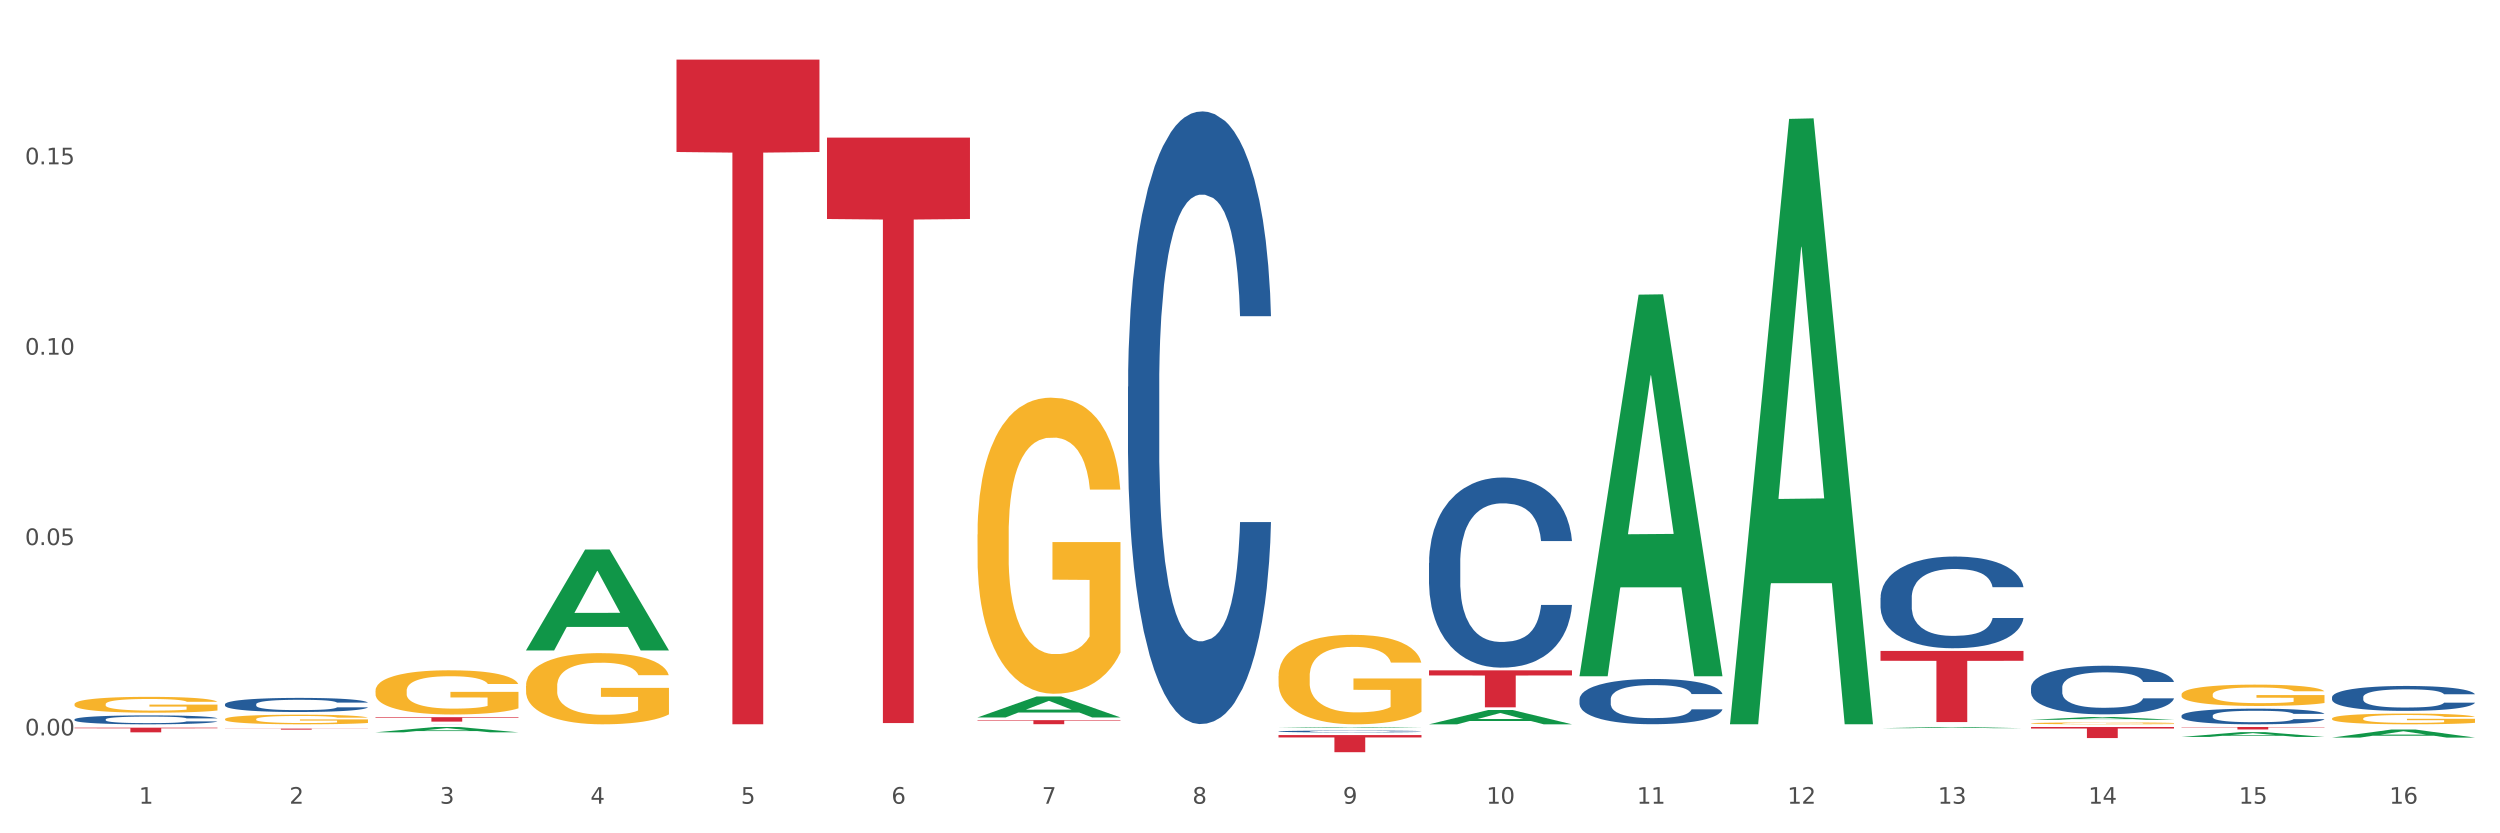 <?xml version="1.0" encoding="utf-8" standalone="no"?>
<!DOCTYPE svg PUBLIC "-//W3C//DTD SVG 1.1//EN"
  "http://www.w3.org/Graphics/SVG/1.1/DTD/svg11.dtd">
<svg xmlns:xlink="http://www.w3.org/1999/xlink" width="1080pt" height="360pt" viewBox="0 0 1080 360" xmlns="http://www.w3.org/2000/svg" version="1.1">
 <rect x="0" y="0" width="1080" height="360" fill="#333333" stroke="none"/>
 <defs>
  <style type="text/css">*{stroke-linejoin: round; stroke-linecap: butt}</style>
 </defs>
 <g id="figure_1">
  <g id="patch_1">
   <path d="M 0 360 
L 1080 360 
L 1080 0 
L 0 0 
z
" style="fill: #ffffff; stroke: #ffffff; stroke-linejoin: miter"/>
  </g>
  <g id="axes_1">
   <g id="matplotlib.axis_1">
    <g id="xtick_1">
     <g id="text_1">
      <!-- 1 -->
      <g style="fill: #4d4d4d" transform="translate(60.004 347.204) scale(0.096 -0.096)">
       <defs>
        <path id="DejaVuSans-31" d="M 794 531 
L 1825 531 
L 1825 4091 
L 703 3866 
L 703 4441 
L 1819 4666 
L 2450 4666 
L 2450 531 
L 3481 531 
L 3481 0 
L 794 0 
L 794 531 
z
" transform="scale(0.016)"/>
       </defs>
       <use xlink:href="#DejaVuSans-31"/>
      </g>
     </g>
    </g>
    <g id="xtick_2">
     <g id="text_2">
      <!-- 2 -->
      <g style="fill: #4d4d4d" transform="translate(125.021 347.204) scale(0.096 -0.096)">
       <defs>
        <path id="DejaVuSans-32" d="M 1228 531 
L 3431 531 
L 3431 0 
L 469 0 
L 469 531 
Q 828 903 1448 1529 
Q 2069 2156 2228 2338 
Q 2531 2678 2651 2914 
Q 2772 3150 2772 3378 
Q 2772 3750 2511 3984 
Q 2250 4219 1831 4219 
Q 1534 4219 1204 4116 
Q 875 4013 500 3803 
L 500 4441 
Q 881 4594 1212 4672 
Q 1544 4750 1819 4750 
Q 2544 4750 2975 4387 
Q 3406 4025 3406 3419 
Q 3406 3131 3298 2873 
Q 3191 2616 2906 2266 
Q 2828 2175 2409 1742 
Q 1991 1309 1228 531 
z
" transform="scale(0.016)"/>
       </defs>
       <use xlink:href="#DejaVuSans-32"/>
      </g>
     </g>
    </g>
    <g id="xtick_3">
     <g id="text_3">
      <!-- 3 -->
      <g style="fill: #4d4d4d" transform="translate(190.039 347.204) scale(0.096 -0.096)">
       <defs>
        <path id="DejaVuSans-33" d="M 2597 2516 
Q 3050 2419 3304 2112 
Q 3559 1806 3559 1356 
Q 3559 666 3084 287 
Q 2609 -91 1734 -91 
Q 1441 -91 1130 -33 
Q 819 25 488 141 
L 488 750 
Q 750 597 1062 519 
Q 1375 441 1716 441 
Q 2309 441 2620 675 
Q 2931 909 2931 1356 
Q 2931 1769 2642 2001 
Q 2353 2234 1838 2234 
L 1294 2234 
L 1294 2753 
L 1863 2753 
Q 2328 2753 2575 2939 
Q 2822 3125 2822 3475 
Q 2822 3834 2567 4026 
Q 2313 4219 1838 4219 
Q 1578 4219 1281 4162 
Q 984 4106 628 3988 
L 628 4550 
Q 988 4650 1302 4700 
Q 1616 4750 1894 4750 
Q 2613 4750 3031 4423 
Q 3450 4097 3450 3541 
Q 3450 3153 3228 2886 
Q 3006 2619 2597 2516 
z
" transform="scale(0.016)"/>
       </defs>
       <use xlink:href="#DejaVuSans-33"/>
      </g>
     </g>
    </g>
    <g id="xtick_4">
     <g id="text_4">
      <!-- 4 -->
      <g style="fill: #4d4d4d" transform="translate(255.056 347.204) scale(0.096 -0.096)">
       <defs>
        <path id="DejaVuSans-34" d="M 2419 4116 
L 825 1625 
L 2419 1625 
L 2419 4116 
z
M 2253 4666 
L 3047 4666 
L 3047 1625 
L 3713 1625 
L 3713 1100 
L 3047 1100 
L 3047 0 
L 2419 0 
L 2419 1100 
L 313 1100 
L 313 1709 
L 2253 4666 
z
" transform="scale(0.016)"/>
       </defs>
       <use xlink:href="#DejaVuSans-34"/>
      </g>
     </g>
    </g>
    <g id="xtick_5">
     <g id="text_5">
      <!-- 5 -->
      <g style="fill: #4d4d4d" transform="translate(320.073 347.204) scale(0.096 -0.096)">
       <defs>
        <path id="DejaVuSans-35" d="M 691 4666 
L 3169 4666 
L 3169 4134 
L 1269 4134 
L 1269 2991 
Q 1406 3038 1543 3061 
Q 1681 3084 1819 3084 
Q 2600 3084 3056 2656 
Q 3513 2228 3513 1497 
Q 3513 744 3044 326 
Q 2575 -91 1722 -91 
Q 1428 -91 1123 -41 
Q 819 9 494 109 
L 494 744 
Q 775 591 1075 516 
Q 1375 441 1709 441 
Q 2250 441 2565 725 
Q 2881 1009 2881 1497 
Q 2881 1984 2565 2268 
Q 2250 2553 1709 2553 
Q 1456 2553 1204 2497 
Q 953 2441 691 2322 
L 691 4666 
z
" transform="scale(0.016)"/>
       </defs>
       <use xlink:href="#DejaVuSans-35"/>
      </g>
     </g>
    </g>
    <g id="xtick_6">
     <g id="text_6">
      <!-- 6 -->
      <g style="fill: #4d4d4d" transform="translate(385.09 347.204) scale(0.096 -0.096)">
       <defs>
        <path id="DejaVuSans-36" d="M 2113 2584 
Q 1688 2584 1439 2293 
Q 1191 2003 1191 1497 
Q 1191 994 1439 701 
Q 1688 409 2113 409 
Q 2538 409 2786 701 
Q 3034 994 3034 1497 
Q 3034 2003 2786 2293 
Q 2538 2584 2113 2584 
z
M 3366 4563 
L 3366 3988 
Q 3128 4100 2886 4159 
Q 2644 4219 2406 4219 
Q 1781 4219 1451 3797 
Q 1122 3375 1075 2522 
Q 1259 2794 1537 2939 
Q 1816 3084 2150 3084 
Q 2853 3084 3261 2657 
Q 3669 2231 3669 1497 
Q 3669 778 3244 343 
Q 2819 -91 2113 -91 
Q 1303 -91 875 529 
Q 447 1150 447 2328 
Q 447 3434 972 4092 
Q 1497 4750 2381 4750 
Q 2619 4750 2861 4703 
Q 3103 4656 3366 4563 
z
" transform="scale(0.016)"/>
       </defs>
       <use xlink:href="#DejaVuSans-36"/>
      </g>
     </g>
    </g>
    <g id="xtick_7">
     <g id="text_7">
      <!-- 7 -->
      <g style="fill: #4d4d4d" transform="translate(450.108 347.204) scale(0.096 -0.096)">
       <defs>
        <path id="DejaVuSans-37" d="M 525 4666 
L 3525 4666 
L 3525 4397 
L 1831 0 
L 1172 0 
L 2766 4134 
L 525 4134 
L 525 4666 
z
" transform="scale(0.016)"/>
       </defs>
       <use xlink:href="#DejaVuSans-37"/>
      </g>
     </g>
    </g>
    <g id="xtick_8">
     <g id="text_8">
      <!-- 8 -->
      <g style="fill: #4d4d4d" transform="translate(515.125 347.204) scale(0.096 -0.096)">
       <defs>
        <path id="DejaVuSans-38" d="M 2034 2216 
Q 1584 2216 1326 1975 
Q 1069 1734 1069 1313 
Q 1069 891 1326 650 
Q 1584 409 2034 409 
Q 2484 409 2743 651 
Q 3003 894 3003 1313 
Q 3003 1734 2745 1975 
Q 2488 2216 2034 2216 
z
M 1403 2484 
Q 997 2584 770 2862 
Q 544 3141 544 3541 
Q 544 4100 942 4425 
Q 1341 4750 2034 4750 
Q 2731 4750 3128 4425 
Q 3525 4100 3525 3541 
Q 3525 3141 3298 2862 
Q 3072 2584 2669 2484 
Q 3125 2378 3379 2068 
Q 3634 1759 3634 1313 
Q 3634 634 3220 271 
Q 2806 -91 2034 -91 
Q 1263 -91 848 271 
Q 434 634 434 1313 
Q 434 1759 690 2068 
Q 947 2378 1403 2484 
z
M 1172 3481 
Q 1172 3119 1398 2916 
Q 1625 2713 2034 2713 
Q 2441 2713 2670 2916 
Q 2900 3119 2900 3481 
Q 2900 3844 2670 4047 
Q 2441 4250 2034 4250 
Q 1625 4250 1398 4047 
Q 1172 3844 1172 3481 
z
" transform="scale(0.016)"/>
       </defs>
       <use xlink:href="#DejaVuSans-38"/>
      </g>
     </g>
    </g>
    <g id="xtick_9">
     <g id="text_9">
      <!-- 9 -->
      <g style="fill: #4d4d4d" transform="translate(580.142 347.204) scale(0.096 -0.096)">
       <defs>
        <path id="DejaVuSans-39" d="M 703 97 
L 703 672 
Q 941 559 1184 500 
Q 1428 441 1663 441 
Q 2288 441 2617 861 
Q 2947 1281 2994 2138 
Q 2813 1869 2534 1725 
Q 2256 1581 1919 1581 
Q 1219 1581 811 2004 
Q 403 2428 403 3163 
Q 403 3881 828 4315 
Q 1253 4750 1959 4750 
Q 2769 4750 3195 4129 
Q 3622 3509 3622 2328 
Q 3622 1225 3098 567 
Q 2575 -91 1691 -91 
Q 1453 -91 1209 -44 
Q 966 3 703 97 
z
M 1959 2075 
Q 2384 2075 2632 2365 
Q 2881 2656 2881 3163 
Q 2881 3666 2632 3958 
Q 2384 4250 1959 4250 
Q 1534 4250 1286 3958 
Q 1038 3666 1038 3163 
Q 1038 2656 1286 2365 
Q 1534 2075 1959 2075 
z
" transform="scale(0.016)"/>
       </defs>
       <use xlink:href="#DejaVuSans-39"/>
      </g>
     </g>
    </g>
    <g id="xtick_10">
     <g id="text_10">
      <!-- 10 -->
      <g style="fill: #4d4d4d" transform="translate(642.105 347.204) scale(0.096 -0.096)">
       <defs>
        <path id="DejaVuSans-30" d="M 2034 4250 
Q 1547 4250 1301 3770 
Q 1056 3291 1056 2328 
Q 1056 1369 1301 889 
Q 1547 409 2034 409 
Q 2525 409 2770 889 
Q 3016 1369 3016 2328 
Q 3016 3291 2770 3770 
Q 2525 4250 2034 4250 
z
M 2034 4750 
Q 2819 4750 3233 4129 
Q 3647 3509 3647 2328 
Q 3647 1150 3233 529 
Q 2819 -91 2034 -91 
Q 1250 -91 836 529 
Q 422 1150 422 2328 
Q 422 3509 836 4129 
Q 1250 4750 2034 4750 
z
" transform="scale(0.016)"/>
       </defs>
       <use xlink:href="#DejaVuSans-31"/>
       <use xlink:href="#DejaVuSans-30" transform="translate(63.623 0)"/>
      </g>
     </g>
    </g>
    <g id="xtick_11">
     <g id="text_11">
      <!-- 11 -->
      <g style="fill: #4d4d4d" transform="translate(707.123 347.204) scale(0.096 -0.096)">
       <use xlink:href="#DejaVuSans-31"/>
       <use xlink:href="#DejaVuSans-31" transform="translate(63.623 0)"/>
      </g>
     </g>
    </g>
    <g id="xtick_12">
     <g id="text_12">
      <!-- 12 -->
      <g style="fill: #4d4d4d" transform="translate(772.14 347.204) scale(0.096 -0.096)">
       <use xlink:href="#DejaVuSans-31"/>
       <use xlink:href="#DejaVuSans-32" transform="translate(63.623 0)"/>
      </g>
     </g>
    </g>
    <g id="xtick_13">
     <g id="text_13">
      <!-- 13 -->
      <g style="fill: #4d4d4d" transform="translate(837.157 347.204) scale(0.096 -0.096)">
       <use xlink:href="#DejaVuSans-31"/>
       <use xlink:href="#DejaVuSans-33" transform="translate(63.623 0)"/>
      </g>
     </g>
    </g>
    <g id="xtick_14">
     <g id="text_14">
      <!-- 14 -->
      <g style="fill: #4d4d4d" transform="translate(902.174 347.204) scale(0.096 -0.096)">
       <use xlink:href="#DejaVuSans-31"/>
       <use xlink:href="#DejaVuSans-34" transform="translate(63.623 0)"/>
      </g>
     </g>
    </g>
    <g id="xtick_15">
     <g id="text_15">
      <!-- 15 -->
      <g style="fill: #4d4d4d" transform="translate(967.192 347.204) scale(0.096 -0.096)">
       <use xlink:href="#DejaVuSans-31"/>
       <use xlink:href="#DejaVuSans-35" transform="translate(63.623 0)"/>
      </g>
     </g>
    </g>
    <g id="xtick_16">
     <g id="text_16">
      <!-- 16 -->
      <g style="fill: #4d4d4d" transform="translate(1032.209 347.204) scale(0.096 -0.096)">
       <use xlink:href="#DejaVuSans-31"/>
       <use xlink:href="#DejaVuSans-36" transform="translate(63.623 0)"/>
      </g>
     </g>
    </g>
    <g id="xtick_17"/>
    <g id="xtick_18"/>
    <g id="xtick_19"/>
    <g id="xtick_20"/>
    <g id="xtick_21"/>
    <g id="xtick_22"/>
    <g id="xtick_23"/>
    <g id="xtick_24"/>
    <g id="xtick_25"/>
    <g id="xtick_26"/>
    <g id="xtick_27"/>
    <g id="xtick_28"/>
    <g id="xtick_29"/>
    <g id="xtick_30"/>
    <g id="xtick_31"/>
   </g>
   <g id="matplotlib.axis_2">
    <g id="ytick_1">
     <g id="text_17">
      <!-- 0.00 -->
      <g style="fill: #4d4d4d" transform="translate(10.8 317.707) scale(0.096 -0.096)">
       <defs>
        <path id="DejaVuSans-2e" d="M 684 794 
L 1344 794 
L 1344 0 
L 684 0 
L 684 794 
z
" transform="scale(0.016)"/>
       </defs>
       <use xlink:href="#DejaVuSans-30"/>
       <use xlink:href="#DejaVuSans-2e" transform="translate(63.623 0)"/>
       <use xlink:href="#DejaVuSans-30" transform="translate(95.41 0)"/>
       <use xlink:href="#DejaVuSans-30" transform="translate(159.033 0)"/>
      </g>
     </g>
    </g>
    <g id="ytick_2">
     <g id="text_18">
      <!-- 0.05 -->
      <g style="fill: #4d4d4d" transform="translate(10.8 235.466) scale(0.096 -0.096)">
       <use xlink:href="#DejaVuSans-30"/>
       <use xlink:href="#DejaVuSans-2e" transform="translate(63.623 0)"/>
       <use xlink:href="#DejaVuSans-30" transform="translate(95.41 0)"/>
       <use xlink:href="#DejaVuSans-35" transform="translate(159.033 0)"/>
      </g>
     </g>
    </g>
    <g id="ytick_3">
     <g id="text_19">
      <!-- 0.10 -->
      <g style="fill: #4d4d4d" transform="translate(10.8 153.226) scale(0.096 -0.096)">
       <use xlink:href="#DejaVuSans-30"/>
       <use xlink:href="#DejaVuSans-2e" transform="translate(63.623 0)"/>
       <use xlink:href="#DejaVuSans-31" transform="translate(95.41 0)"/>
       <use xlink:href="#DejaVuSans-30" transform="translate(159.033 0)"/>
      </g>
     </g>
    </g>
    <g id="ytick_4">
     <g id="text_20">
      <!-- 0.15 -->
      <g style="fill: #4d4d4d" transform="translate(10.8 70.985) scale(0.096 -0.096)">
       <use xlink:href="#DejaVuSans-30"/>
       <use xlink:href="#DejaVuSans-2e" transform="translate(63.623 0)"/>
       <use xlink:href="#DejaVuSans-31" transform="translate(95.41 0)"/>
       <use xlink:href="#DejaVuSans-35" transform="translate(159.033 0)"/>
      </g>
     </g>
    </g>
    <g id="ytick_5"/>
    <g id="ytick_6"/>
    <g id="ytick_7"/>
    <g id="ytick_8"/>
   </g>
   <g id="PolyCollection_1">
    <path d="M 162.209 316.36 
L 162.273 316.358 
L 187.744 314.062 
L 198.314 314.059 
L 223.976 316.364 
L 211.75 316.364 
L 206.21 315.828 
L 179.912 315.828 
L 179.721 315.836 
L 174.372 316.364 
L 162.209 316.364 
L 162.209 316.36 
L 183.223 315.507 
L 202.899 315.505 
L 193.156 314.551 
L 193.029 314.546 
L 192.902 314.553 
L 183.159 315.505 
L 183.223 315.507 
L 162.209 316.36 
z
" clip-path="url(#p9adaca92a9)" style="fill: #109648"/>
    <path d="M 227.227 280.913 
L 227.29 280.872 
L 252.761 237.411 
L 263.331 237.37 
L 288.993 280.995 
L 276.767 280.995 
L 271.227 270.836 
L 244.929 270.836 
L 244.738 271 
L 239.389 280.995 
L 227.227 280.995 
L 227.227 280.913 
L 248.24 264.774 
L 267.916 264.733 
L 258.174 246.668 
L 258.046 246.586 
L 257.919 246.709 
L 248.176 264.733 
L 248.24 264.774 
L 227.227 280.913 
z
" clip-path="url(#p9adaca92a9)" style="fill: #109648"/>
    <path d="M 422.278 309.919 
L 422.342 309.91 
L 447.813 300.875 
L 458.383 300.866 
L 484.045 309.936 
L 471.819 309.936 
L 466.279 307.824 
L 439.981 307.824 
L 439.79 307.858 
L 434.441 309.936 
L 422.278 309.936 
L 422.278 309.919 
L 443.292 306.563 
L 462.968 306.555 
L 453.225 302.799 
L 453.098 302.782 
L 452.971 302.808 
L 443.228 306.555 
L 443.292 306.563 
L 422.278 309.919 
z
" clip-path="url(#p9adaca92a9)" style="fill: #109648"/>
    <path d="M 552.313 314.458 
L 552.377 314.457 
L 577.847 314.06 
L 588.418 314.059 
L 614.079 314.458 
L 601.853 314.458 
L 596.314 314.366 
L 570.015 314.366 
L 569.824 314.367 
L 564.475 314.458 
L 552.313 314.458 
L 552.313 314.458 
L 573.326 314.31 
L 593.002 314.31 
L 583.26 314.144 
L 583.132 314.144 
L 583.005 314.145 
L 573.263 314.31 
L 573.326 314.31 
L 552.313 314.458 
z
" clip-path="url(#p9adaca92a9)" style="fill: #109648"/>
    <path d="M 617.33 312.895 
L 617.394 312.889 
L 642.865 306.732 
L 653.435 306.726 
L 679.097 312.906 
L 666.871 312.906 
L 661.331 311.467 
L 635.032 311.467 
L 634.841 311.49 
L 629.492 312.906 
L 617.33 312.906 
L 617.33 312.895 
L 638.343 310.608 
L 658.02 310.602 
L 648.277 308.043 
L 648.15 308.032 
L 648.022 308.049 
L 638.28 310.602 
L 638.343 310.608 
L 617.33 312.895 
z
" clip-path="url(#p9adaca92a9)" style="fill: #109648"/>
    <path d="M 682.347 291.849 
L 682.411 291.694 
L 707.882 127.289 
L 718.452 127.134 
L 744.114 292.158 
L 731.888 292.158 
L 726.348 253.73 
L 700.05 253.73 
L 699.859 254.35 
L 694.51 292.158 
L 682.347 292.158 
L 682.347 291.849 
L 703.361 230.797 
L 723.037 230.642 
L 713.294 162.308 
L 713.167 161.998 
L 713.04 162.463 
L 703.297 230.642 
L 703.361 230.797 
L 682.347 291.849 
z
" clip-path="url(#p9adaca92a9)" style="fill: #109648"/>
    <path d="M 747.365 312.395 
L 747.428 312.15 
L 772.899 51.365 
L 783.469 51.12 
L 809.131 312.887 
L 796.905 312.887 
L 791.365 251.931 
L 765.067 251.931 
L 764.876 252.914 
L 759.527 312.887 
L 747.365 312.887 
L 747.365 312.395 
L 768.378 215.554 
L 788.054 215.308 
L 778.312 106.914 
L 778.184 106.422 
L 778.057 107.16 
L 768.314 215.308 
L 768.378 215.554 
L 747.365 312.395 
z
" clip-path="url(#p9adaca92a9)" style="fill: #109648"/>
    <path d="M 812.382 314.595 
L 812.446 314.594 
L 837.916 314.06 
L 848.487 314.059 
L 874.148 314.596 
L 861.922 314.596 
L 856.382 314.471 
L 830.084 314.471 
L 829.893 314.473 
L 824.544 314.596 
L 812.382 314.596 
L 812.382 314.595 
L 833.395 314.396 
L 853.071 314.396 
L 843.329 314.174 
L 843.201 314.173 
L 843.074 314.174 
L 833.332 314.396 
L 833.395 314.396 
L 812.382 314.595 
z
" clip-path="url(#p9adaca92a9)" style="fill: #109648"/>
    <path d="M 1007.434 318.637 
L 1007.497 318.634 
L 1032.968 315.172 
L 1043.538 315.168 
L 1069.2 318.643 
L 1056.974 318.643 
L 1051.434 317.834 
L 1025.136 317.834 
L 1024.945 317.847 
L 1019.596 318.643 
L 1007.434 318.643 
L 1007.434 318.637 
L 1028.447 317.351 
L 1048.123 317.348 
L 1038.38 315.909 
L 1038.253 315.902 
L 1038.126 315.912 
L 1028.383 317.348 
L 1028.447 317.351 
L 1007.434 318.637 
z
" clip-path="url(#p9adaca92a9)" style="fill: #109648"/>
    <path d="M 877.399 310.941 
L 877.463 310.94 
L 902.933 309.753 
L 913.504 309.751 
L 939.166 310.943 
L 926.94 310.943 
L 921.4 310.665 
L 895.101 310.665 
L 894.91 310.67 
L 889.561 310.943 
L 877.399 310.943 
L 877.399 310.941 
L 898.412 310.5 
L 918.089 310.499 
L 908.346 310.005 
L 908.219 310.003 
L 908.091 310.007 
L 898.349 310.499 
L 898.412 310.5 
L 877.399 310.941 
z
" clip-path="url(#p9adaca92a9)" style="fill: #109648"/>
    <path d="M 1007.434 310.408 
L 1007.507 310.403 
L 1007.507 310.251 
L 1007.652 310.119 
L 1008.382 309.801 
L 1009.475 309.538 
L 1010.278 309.398 
L 1011.08 309.283 
L 1012.028 309.169 
L 1013.195 309.05 
L 1015.309 308.876 
L 1016.622 308.787 
L 1018.226 308.694 
L 1021.143 308.558 
L 1023.258 308.482 
L 1025.446 308.418 
L 1029.019 308.342 
L 1031.353 308.308 
L 1033.832 308.282 
L 1036.822 308.265 
L 1039.083 308.261 
L 1044.041 308.274 
L 1048.271 308.312 
L 1050.313 308.342 
L 1052.938 308.393 
L 1054.324 308.427 
L 1056.584 308.494 
L 1058.918 308.584 
L 1060.522 308.66 
L 1062.929 308.804 
L 1064.752 308.948 
L 1066.429 309.126 
L 1067.304 309.25 
L 1067.96 309.364 
L 1068.544 309.496 
L 1069.127 309.703 
L 1056.001 309.703 
L 1055.49 309.555 
L 1054.688 309.415 
L 1053.521 309.279 
L 1052.5 309.194 
L 1050.75 309.088 
L 1049.146 309.02 
L 1047.469 308.97 
L 1045.427 308.927 
L 1043.823 308.906 
L 1041.562 308.889 
L 1037.114 308.893 
L 1034.124 308.927 
L 1032.082 308.97 
L 1030.769 309.008 
L 1029.602 309.05 
L 1028.29 309.11 
L 1026.758 309.199 
L 1025.665 309.279 
L 1024.571 309.381 
L 1023.696 309.483 
L 1022.893 309.602 
L 1022.237 309.729 
L 1021.727 309.86 
L 1021.289 310.022 
L 1020.925 310.289 
L 1020.925 310.87 
L 1021.07 311.002 
L 1021.435 311.175 
L 1021.873 311.307 
L 1022.602 311.464 
L 1023.258 311.57 
L 1024.498 311.723 
L 1025.883 311.85 
L 1026.977 311.931 
L 1028.071 311.998 
L 1029.967 312.092 
L 1032.082 312.168 
L 1033.905 312.215 
L 1036.384 312.257 
L 1038.062 312.274 
L 1039.52 312.283 
L 1043.093 312.283 
L 1045.646 312.27 
L 1048.49 312.24 
L 1050.677 312.202 
L 1052.5 312.155 
L 1054.542 312.079 
L 1055.855 312.007 
L 1055.855 311.12 
L 1039.812 311.116 
L 1039.812 310.526 
L 1069.2 310.526 
L 1069.2 312.257 
L 1067.96 312.346 
L 1066.575 312.427 
L 1065.116 312.499 
L 1062.929 312.588 
L 1060.303 312.673 
L 1057.97 312.732 
L 1055.49 312.783 
L 1052.573 312.83 
L 1048.781 312.872 
L 1046.448 312.889 
L 1043.531 312.902 
L 1040.103 312.906 
L 1037.114 312.898 
L 1034.197 312.877 
L 1031.134 312.838 
L 1028.144 312.783 
L 1025.883 312.728 
L 1023.623 312.66 
L 1021.216 312.571 
L 1019.32 312.486 
L 1017.862 312.41 
L 1016.257 312.312 
L 1014.507 312.185 
L 1013.195 312.071 
L 1012.028 311.952 
L 1010.788 311.799 
L 1009.913 311.668 
L 1009.038 311.502 
L 1008.527 311.379 
L 1007.944 311.188 
L 1007.507 310.921 
L 1007.434 310.408 
z
" clip-path="url(#p9adaca92a9)" style="fill: #f7b32b"/>
    <path d="M 942.416 318.349 
L 942.48 318.347 
L 967.951 316.282 
L 978.521 316.28 
L 1004.183 318.352 
L 991.957 318.352 
L 986.417 317.87 
L 960.118 317.87 
L 959.927 317.878 
L 954.579 318.352 
L 942.416 318.352 
L 942.416 318.349 
L 963.43 317.582 
L 983.106 317.58 
L 973.363 316.722 
L 973.236 316.718 
L 973.109 316.724 
L 963.366 317.58 
L 963.43 317.582 
L 942.416 318.349 
z
" clip-path="url(#p9adaca92a9)" style="fill: #109648"/>
    <path d="M 32.175 304.204 
L 32.248 304.198 
L 32.248 303.973 
L 32.394 303.779 
L 33.123 303.309 
L 34.217 302.922 
L 35.019 302.715 
L 35.821 302.546 
L 36.769 302.377 
L 37.936 302.202 
L 40.051 301.946 
L 41.363 301.814 
L 42.968 301.677 
L 45.885 301.476 
L 47.999 301.364 
L 50.187 301.27 
L 53.76 301.157 
L 56.094 301.107 
L 58.573 301.07 
L 61.563 301.045 
L 63.824 301.038 
L 68.783 301.057 
L 73.012 301.114 
L 75.054 301.157 
L 77.679 301.232 
L 79.065 301.282 
L 81.326 301.383 
L 83.659 301.514 
L 85.263 301.627 
L 87.67 301.839 
L 89.493 302.052 
L 91.17 302.315 
L 92.045 302.496 
L 92.702 302.665 
L 93.285 302.859 
L 93.868 303.165 
L 80.742 303.165 
L 80.232 302.947 
L 79.43 302.74 
L 78.263 302.54 
L 77.242 302.415 
L 75.492 302.258 
L 73.887 302.158 
L 72.21 302.083 
L 70.168 302.021 
L 68.564 301.989 
L 66.303 301.964 
L 61.855 301.971 
L 58.865 302.021 
L 56.823 302.083 
L 55.511 302.14 
L 54.344 302.202 
L 53.031 302.29 
L 51.5 302.421 
L 50.406 302.54 
L 49.312 302.69 
L 48.437 302.84 
L 47.635 303.015 
L 46.979 303.203 
L 46.468 303.397 
L 46.031 303.635 
L 45.666 304.029 
L 45.666 304.886 
L 45.812 305.08 
L 46.176 305.336 
L 46.614 305.53 
L 47.343 305.762 
L 47.999 305.918 
L 49.239 306.143 
L 50.625 306.331 
L 51.719 306.45 
L 52.812 306.55 
L 54.708 306.688 
L 56.823 306.8 
L 58.646 306.869 
L 61.126 306.932 
L 62.803 306.957 
L 64.261 306.969 
L 67.835 306.969 
L 70.387 306.95 
L 73.231 306.907 
L 75.419 306.85 
L 77.242 306.781 
L 79.284 306.669 
L 80.596 306.562 
L 80.596 305.255 
L 64.553 305.249 
L 64.553 304.379 
L 93.941 304.379 
L 93.941 306.932 
L 92.702 307.063 
L 91.316 307.182 
L 89.858 307.288 
L 87.67 307.419 
L 85.045 307.545 
L 82.711 307.632 
L 80.232 307.707 
L 77.315 307.776 
L 73.523 307.839 
L 71.189 307.864 
L 68.272 307.882 
L 64.845 307.889 
L 61.855 307.876 
L 58.938 307.845 
L 55.875 307.789 
L 52.885 307.707 
L 50.625 307.626 
L 48.364 307.526 
L 45.958 307.394 
L 44.062 307.269 
L 42.603 307.157 
L 40.999 307.013 
L 39.249 306.825 
L 37.936 306.656 
L 36.769 306.481 
L 35.529 306.256 
L 34.654 306.062 
L 33.779 305.818 
L 33.269 305.637 
L 32.685 305.355 
L 32.248 304.961 
L 32.175 304.204 
z
" clip-path="url(#p9adaca92a9)" style="fill: #f7b32b"/>
    <path d="M 97.192 304.228 
L 97.265 304.223 
L 97.265 304.067 
L 97.484 303.855 
L 98.287 303.465 
L 99.31 303.17 
L 101.062 302.825 
L 102.011 302.68 
L 103.252 302.518 
L 105.807 302.257 
L 108.728 302.034 
L 110.772 301.911 
L 112.305 301.833 
L 115.737 301.694 
L 117.708 301.633 
L 119.752 301.583 
L 121.505 301.549 
L 124.425 301.51 
L 126.761 301.493 
L 129.463 301.488 
L 131.726 301.493 
L 134.719 301.516 
L 139.1 301.583 
L 140.779 301.622 
L 143.042 301.688 
L 145.379 301.777 
L 147.277 301.867 
L 149.467 301.995 
L 151.731 302.162 
L 153.921 302.373 
L 155.454 302.568 
L 156.695 302.775 
L 157.79 303.025 
L 158.594 303.298 
L 158.959 303.526 
L 145.598 303.526 
L 145.233 303.32 
L 144.503 303.098 
L 143.773 302.947 
L 142.969 302.825 
L 141.728 302.685 
L 140.633 302.596 
L 138.808 302.49 
L 137.129 302.424 
L 135.741 302.385 
L 134.062 302.351 
L 130.485 302.318 
L 127.929 302.318 
L 126.323 302.329 
L 124.352 302.357 
L 122.673 302.396 
L 120.701 302.463 
L 119.168 302.535 
L 117.635 302.63 
L 116.759 302.697 
L 115.445 302.819 
L 114.569 302.919 
L 113.4 303.092 
L 112.743 303.215 
L 111.575 303.532 
L 111.064 303.766 
L 110.845 303.928 
L 110.699 304.106 
L 110.699 304.975 
L 111.137 305.365 
L 111.502 305.532 
L 112.086 305.721 
L 113.181 305.966 
L 114.788 306.206 
L 116.467 306.378 
L 117.854 306.484 
L 119.168 306.562 
L 120.482 306.623 
L 122.089 306.679 
L 123.403 306.713 
L 125.374 306.746 
L 127.71 306.763 
L 129.536 306.763 
L 133.259 306.735 
L 134.938 306.707 
L 136.545 306.668 
L 138.297 306.607 
L 139.684 306.54 
L 140.487 306.49 
L 141.801 306.384 
L 142.823 306.272 
L 143.7 306.144 
L 144.284 306.033 
L 144.941 305.866 
L 145.452 305.676 
L 145.598 305.576 
L 158.959 305.576 
L 158.667 305.777 
L 158.156 305.972 
L 157.133 306.233 
L 156.33 306.384 
L 155.089 306.568 
L 153.775 306.724 
L 151.95 306.896 
L 150.27 307.024 
L 148.518 307.136 
L 146.62 307.236 
L 143.188 307.375 
L 141.947 307.414 
L 139.319 307.481 
L 137.275 307.52 
L 134.281 307.559 
L 131.215 307.581 
L 128.002 307.587 
L 125.155 307.576 
L 122.016 307.542 
L 120.044 307.509 
L 117.854 307.459 
L 115.299 307.381 
L 112.889 307.286 
L 110.626 307.175 
L 108.509 307.047 
L 106.538 306.902 
L 103.982 306.662 
L 102.084 306.428 
L 100.697 306.211 
L 99.748 306.027 
L 98.798 305.793 
L 98.287 305.632 
L 97.484 305.242 
L 97.192 304.88 
L 97.192 304.228 
z
" clip-path="url(#p9adaca92a9)" style="fill: #255c99"/>
    <path d="M 32.175 310.778 
L 32.248 310.775 
L 32.248 310.676 
L 32.467 310.542 
L 33.27 310.295 
L 34.292 310.108 
L 36.045 309.889 
L 36.994 309.797 
L 38.235 309.695 
L 40.79 309.529 
L 43.711 309.388 
L 45.755 309.31 
L 47.288 309.261 
L 50.72 309.172 
L 52.691 309.134 
L 54.735 309.102 
L 56.487 309.081 
L 59.408 309.056 
L 61.744 309.045 
L 64.445 309.042 
L 66.709 309.045 
L 69.702 309.06 
L 74.083 309.102 
L 75.762 309.127 
L 78.025 309.169 
L 80.362 309.225 
L 82.26 309.282 
L 84.45 309.363 
L 86.713 309.469 
L 88.904 309.603 
L 90.437 309.727 
L 91.678 309.857 
L 92.773 310.016 
L 93.576 310.189 
L 93.941 310.334 
L 80.581 310.334 
L 80.216 310.203 
L 79.485 310.062 
L 78.755 309.967 
L 77.952 309.889 
L 76.711 309.801 
L 75.616 309.744 
L 73.791 309.677 
L 72.111 309.635 
L 70.724 309.61 
L 69.045 309.589 
L 65.468 309.568 
L 62.912 309.568 
L 61.306 309.575 
L 59.335 309.592 
L 57.655 309.617 
L 55.684 309.659 
L 54.151 309.705 
L 52.618 309.765 
L 51.742 309.808 
L 50.427 309.885 
L 49.551 309.949 
L 48.383 310.058 
L 47.726 310.136 
L 46.558 310.337 
L 46.047 310.485 
L 45.828 310.588 
L 45.682 310.701 
L 45.682 311.251 
L 46.12 311.498 
L 46.485 311.604 
L 47.069 311.724 
L 48.164 311.879 
L 49.77 312.031 
L 51.45 312.14 
L 52.837 312.207 
L 54.151 312.257 
L 55.465 312.296 
L 57.071 312.331 
L 58.386 312.352 
L 60.357 312.373 
L 62.693 312.384 
L 64.518 312.384 
L 68.242 312.366 
L 69.921 312.349 
L 71.527 312.324 
L 73.28 312.285 
L 74.667 312.243 
L 75.47 312.211 
L 76.784 312.144 
L 77.806 312.073 
L 78.682 311.992 
L 79.266 311.922 
L 79.923 311.816 
L 80.435 311.696 
L 80.581 311.632 
L 93.941 311.632 
L 93.649 311.759 
L 93.138 311.883 
L 92.116 312.049 
L 91.313 312.144 
L 90.072 312.26 
L 88.758 312.359 
L 86.932 312.469 
L 85.253 312.55 
L 83.501 312.62 
L 81.603 312.684 
L 78.171 312.772 
L 76.93 312.797 
L 74.302 312.839 
L 72.257 312.864 
L 69.264 312.889 
L 66.198 312.903 
L 62.985 312.906 
L 60.138 312.899 
L 56.998 312.878 
L 55.027 312.857 
L 52.837 312.825 
L 50.281 312.776 
L 47.872 312.716 
L 45.609 312.645 
L 43.492 312.564 
L 41.52 312.472 
L 38.965 312.32 
L 37.067 312.172 
L 35.679 312.035 
L 34.73 311.918 
L 33.781 311.77 
L 33.27 311.668 
L 32.467 311.42 
L 32.175 311.191 
L 32.175 310.778 
z
" clip-path="url(#p9adaca92a9)" style="fill: #255c99"/>
    <path d="M 812.382 281.2 
L 874.148 281.2 
L 874.148 285.47 
L 849.852 285.499 
L 849.852 311.926 
L 836.532 311.926 
L 836.532 285.499 
L 812.382 285.47 
L 812.382 281.229 
L 812.382 281.2 
z
" clip-path="url(#p9adaca92a9)" style="fill: #d62839"/>
    <path d="M 617.33 289.582 
L 679.097 289.582 
L 679.097 291.804 
L 654.8 291.819 
L 654.8 305.573 
L 641.481 305.573 
L 641.481 291.819 
L 617.33 291.804 
L 617.33 289.597 
L 617.33 289.582 
z
" clip-path="url(#p9adaca92a9)" style="fill: #d62839"/>
    <path d="M 552.313 317.556 
L 614.079 317.556 
L 614.079 318.583 
L 589.783 318.59 
L 589.783 324.95 
L 576.463 324.95 
L 576.463 318.59 
L 552.313 318.583 
L 552.313 317.563 
L 552.313 317.556 
z
" clip-path="url(#p9adaca92a9)" style="fill: #d62839"/>
    <path d="M 877.399 312.47 
L 877.472 312.47 
L 877.472 312.443 
L 877.618 312.42 
L 878.347 312.365 
L 879.441 312.319 
L 880.243 312.294 
L 881.045 312.274 
L 881.993 312.254 
L 883.16 312.234 
L 885.275 312.203 
L 886.588 312.188 
L 888.192 312.172 
L 891.109 312.148 
L 893.224 312.135 
L 895.411 312.124 
L 898.985 312.11 
L 901.318 312.104 
L 903.798 312.1 
L 906.787 312.097 
L 909.048 312.096 
L 914.007 312.098 
L 918.236 312.105 
L 920.278 312.11 
L 922.904 312.119 
L 924.289 312.125 
L 926.55 312.137 
L 928.883 312.152 
L 930.488 312.166 
L 932.894 312.191 
L 934.717 312.216 
L 936.394 312.247 
L 937.27 312.269 
L 937.926 312.288 
L 938.509 312.311 
L 939.093 312.348 
L 925.966 312.348 
L 925.456 312.322 
L 924.654 312.297 
L 923.487 312.274 
L 922.466 312.259 
L 920.716 312.24 
L 919.111 312.229 
L 917.434 312.22 
L 915.392 312.212 
L 913.788 312.209 
L 911.527 312.206 
L 907.079 312.206 
L 904.089 312.212 
L 902.047 312.22 
L 900.735 312.226 
L 899.568 312.234 
L 898.255 312.244 
L 896.724 312.26 
L 895.63 312.274 
L 894.536 312.291 
L 893.661 312.309 
L 892.859 312.33 
L 892.203 312.352 
L 891.692 312.375 
L 891.255 312.403 
L 890.89 312.45 
L 890.89 312.551 
L 891.036 312.574 
L 891.4 312.604 
L 891.838 312.627 
L 892.567 312.655 
L 893.224 312.673 
L 894.463 312.7 
L 895.849 312.722 
L 896.943 312.736 
L 898.037 312.748 
L 899.933 312.764 
L 902.047 312.778 
L 903.87 312.786 
L 906.35 312.793 
L 908.027 312.796 
L 909.486 312.797 
L 913.059 312.797 
L 915.611 312.795 
L 918.455 312.79 
L 920.643 312.783 
L 922.466 312.775 
L 924.508 312.762 
L 925.82 312.749 
L 925.82 312.595 
L 909.777 312.594 
L 909.777 312.491 
L 939.166 312.491 
L 939.166 312.793 
L 937.926 312.809 
L 936.54 312.823 
L 935.082 312.835 
L 932.894 312.851 
L 930.269 312.866 
L 927.935 312.876 
L 925.456 312.885 
L 922.539 312.893 
L 918.747 312.9 
L 916.413 312.903 
L 913.496 312.906 
L 910.069 312.906 
L 907.079 312.905 
L 904.162 312.901 
L 901.099 312.894 
L 898.109 312.885 
L 895.849 312.875 
L 893.588 312.863 
L 891.182 312.848 
L 889.286 312.833 
L 887.827 312.82 
L 886.223 312.803 
L 884.473 312.78 
L 883.16 312.761 
L 881.993 312.74 
L 880.754 312.713 
L 879.879 312.69 
L 879.003 312.661 
L 878.493 312.64 
L 877.91 312.607 
L 877.472 312.56 
L 877.399 312.47 
z
" clip-path="url(#p9adaca92a9)" style="fill: #f7b32b"/>
    <path d="M 552.313 292.107 
L 552.386 292.072 
L 552.386 290.801 
L 552.532 289.706 
L 553.261 287.057 
L 554.355 284.868 
L 555.157 283.703 
L 555.959 282.749 
L 556.907 281.796 
L 558.074 280.807 
L 560.189 279.359 
L 561.501 278.618 
L 563.106 277.841 
L 566.023 276.711 
L 568.137 276.075 
L 570.325 275.546 
L 573.898 274.91 
L 576.232 274.627 
L 578.711 274.416 
L 581.701 274.274 
L 583.962 274.239 
L 588.921 274.345 
L 593.15 274.663 
L 595.192 274.91 
L 597.817 275.334 
L 599.203 275.616 
L 601.464 276.181 
L 603.797 276.923 
L 605.401 277.558 
L 607.808 278.759 
L 609.631 279.96 
L 611.308 281.443 
L 612.183 282.467 
L 612.84 283.42 
L 613.423 284.515 
L 614.006 286.245 
L 600.88 286.245 
L 600.37 285.009 
L 599.567 283.844 
L 598.401 282.714 
L 597.38 282.008 
L 595.63 281.125 
L 594.025 280.56 
L 592.348 280.136 
L 590.306 279.783 
L 588.702 279.607 
L 586.441 279.465 
L 581.993 279.501 
L 579.003 279.783 
L 576.961 280.136 
L 575.649 280.454 
L 574.482 280.807 
L 573.169 281.302 
L 571.638 282.043 
L 570.544 282.714 
L 569.45 283.562 
L 568.575 284.409 
L 567.773 285.398 
L 567.116 286.457 
L 566.606 287.552 
L 566.168 288.894 
L 565.804 291.118 
L 565.804 295.956 
L 565.95 297.051 
L 566.314 298.499 
L 566.752 299.593 
L 567.481 300.9 
L 568.137 301.783 
L 569.377 303.054 
L 570.763 304.113 
L 571.856 304.784 
L 572.95 305.349 
L 574.846 306.126 
L 576.961 306.762 
L 578.784 307.15 
L 581.264 307.503 
L 582.941 307.645 
L 584.399 307.715 
L 587.973 307.715 
L 590.525 307.609 
L 593.369 307.362 
L 595.557 307.044 
L 597.38 306.656 
L 599.422 306.02 
L 600.734 305.42 
L 600.734 298.04 
L 584.691 298.004 
L 584.691 293.096 
L 614.079 293.096 
L 614.079 307.503 
L 612.84 308.245 
L 611.454 308.916 
L 609.996 309.516 
L 607.808 310.258 
L 605.183 310.964 
L 602.849 311.458 
L 600.37 311.882 
L 597.453 312.271 
L 593.661 312.624 
L 591.327 312.765 
L 588.41 312.871 
L 584.983 312.906 
L 581.993 312.836 
L 579.076 312.659 
L 576.013 312.341 
L 573.023 311.882 
L 570.763 311.423 
L 568.502 310.858 
L 566.096 310.117 
L 564.199 309.41 
L 562.741 308.775 
L 561.137 307.962 
L 559.387 306.903 
L 558.074 305.95 
L 556.907 304.961 
L 555.667 303.69 
L 554.792 302.595 
L 553.917 301.218 
L 553.407 300.194 
L 552.823 298.605 
L 552.386 296.38 
L 552.313 292.107 
z
" clip-path="url(#p9adaca92a9)" style="fill: #f7b32b"/>
    <path d="M 422.278 230.9 
L 422.351 230.783 
L 422.351 226.577 
L 422.497 222.955 
L 423.226 214.193 
L 424.32 206.949 
L 425.122 203.094 
L 425.925 199.94 
L 426.873 196.785 
L 428.039 193.514 
L 430.154 188.724 
L 431.467 186.27 
L 433.071 183.7 
L 435.988 179.962 
L 438.103 177.859 
L 440.291 176.106 
L 443.864 174.003 
L 446.197 173.069 
L 448.677 172.368 
L 451.667 171.9 
L 453.927 171.783 
L 458.886 172.134 
L 463.116 173.185 
L 465.158 174.003 
L 467.783 175.405 
L 469.168 176.34 
L 471.429 178.209 
L 473.763 180.663 
L 475.367 182.765 
L 477.773 186.738 
L 479.596 190.71 
L 481.274 195.617 
L 482.149 199.005 
L 482.805 202.159 
L 483.389 205.781 
L 483.972 211.506 
L 470.846 211.506 
L 470.335 207.417 
L 469.533 203.561 
L 468.366 199.823 
L 467.345 197.486 
L 465.595 194.565 
L 463.991 192.696 
L 462.314 191.294 
L 460.272 190.126 
L 458.667 189.542 
L 456.407 189.074 
L 451.958 189.191 
L 448.969 190.126 
L 446.927 191.294 
L 445.614 192.346 
L 444.447 193.514 
L 443.135 195.15 
L 441.603 197.603 
L 440.509 199.823 
L 439.416 202.627 
L 438.54 205.431 
L 437.738 208.702 
L 437.082 212.207 
L 436.571 215.829 
L 436.134 220.268 
L 435.769 227.628 
L 435.769 243.634 
L 435.915 247.256 
L 436.28 252.046 
L 436.717 255.668 
L 437.447 259.99 
L 438.103 262.911 
L 439.343 267.117 
L 440.728 270.622 
L 441.822 272.842 
L 442.916 274.711 
L 444.812 277.281 
L 446.927 279.384 
L 448.75 280.669 
L 451.229 281.838 
L 452.906 282.305 
L 454.365 282.539 
L 457.938 282.539 
L 460.49 282.188 
L 463.334 281.37 
L 465.522 280.319 
L 467.345 279.034 
L 469.387 276.931 
L 470.7 274.945 
L 470.7 250.527 
L 454.657 250.41 
L 454.657 234.171 
L 484.045 234.171 
L 484.045 281.838 
L 482.805 284.291 
L 481.42 286.511 
L 479.961 288.497 
L 477.773 290.951 
L 475.148 293.287 
L 472.815 294.923 
L 470.335 296.325 
L 467.418 297.61 
L 463.626 298.778 
L 461.293 299.246 
L 458.376 299.596 
L 454.948 299.713 
L 451.958 299.479 
L 449.041 298.895 
L 445.979 297.844 
L 442.989 296.325 
L 440.728 294.806 
L 438.468 292.937 
L 436.061 290.483 
L 434.165 288.147 
L 432.707 286.044 
L 431.102 283.357 
L 429.352 279.852 
L 428.039 276.697 
L 426.873 273.426 
L 425.633 269.22 
L 424.758 265.598 
L 423.883 261.042 
L 423.372 257.654 
L 422.789 252.396 
L 422.351 245.036 
L 422.278 230.9 
z
" clip-path="url(#p9adaca92a9)" style="fill: #f7b32b"/>
    <path d="M 942.416 300.022 
L 942.489 300.014 
L 942.489 299.711 
L 942.635 299.449 
L 943.364 298.817 
L 944.458 298.295 
L 945.26 298.017 
L 946.063 297.79 
L 947.011 297.562 
L 948.177 297.326 
L 950.292 296.981 
L 951.605 296.804 
L 953.209 296.618 
L 956.126 296.349 
L 958.241 296.197 
L 960.429 296.071 
L 964.002 295.919 
L 966.335 295.852 
L 968.815 295.801 
L 971.805 295.767 
L 974.065 295.759 
L 979.024 295.784 
L 983.254 295.86 
L 985.296 295.919 
L 987.921 296.02 
L 989.306 296.088 
L 991.567 296.222 
L 993.901 296.399 
L 995.505 296.551 
L 997.911 296.837 
L 999.734 297.124 
L 1001.412 297.478 
L 1002.287 297.722 
L 1002.943 297.95 
L 1003.526 298.211 
L 1004.11 298.624 
L 990.984 298.624 
L 990.473 298.329 
L 989.671 298.051 
L 988.504 297.781 
L 987.483 297.613 
L 985.733 297.402 
L 984.129 297.267 
L 982.451 297.166 
L 980.41 297.082 
L 978.805 297.04 
L 976.545 297.006 
L 972.096 297.014 
L 969.106 297.082 
L 967.065 297.166 
L 965.752 297.242 
L 964.585 297.326 
L 963.273 297.444 
L 961.741 297.621 
L 960.647 297.781 
L 959.553 297.983 
L 958.678 298.186 
L 957.876 298.421 
L 957.22 298.674 
L 956.709 298.935 
L 956.272 299.256 
L 955.907 299.786 
L 955.907 300.941 
L 956.053 301.202 
L 956.418 301.547 
L 956.855 301.809 
L 957.585 302.12 
L 958.241 302.331 
L 959.481 302.634 
L 960.866 302.887 
L 961.96 303.047 
L 963.054 303.182 
L 964.95 303.367 
L 967.065 303.519 
L 968.888 303.612 
L 971.367 303.696 
L 973.044 303.73 
L 974.503 303.746 
L 978.076 303.746 
L 980.628 303.721 
L 983.472 303.662 
L 985.66 303.586 
L 987.483 303.494 
L 989.525 303.342 
L 990.838 303.199 
L 990.838 301.438 
L 974.795 301.429 
L 974.795 300.258 
L 1004.183 300.258 
L 1004.183 303.696 
L 1002.943 303.873 
L 1001.558 304.033 
L 1000.099 304.176 
L 997.911 304.353 
L 995.286 304.522 
L 992.953 304.64 
L 990.473 304.741 
L 987.556 304.833 
L 983.764 304.918 
L 981.431 304.951 
L 978.514 304.977 
L 975.086 304.985 
L 972.096 304.968 
L 969.179 304.926 
L 966.117 304.85 
L 963.127 304.741 
L 960.866 304.631 
L 958.605 304.496 
L 956.199 304.319 
L 954.303 304.151 
L 952.844 303.999 
L 951.24 303.805 
L 949.49 303.553 
L 948.177 303.325 
L 947.011 303.089 
L 945.771 302.786 
L 944.896 302.525 
L 944.021 302.196 
L 943.51 301.952 
L 942.927 301.573 
L 942.489 301.042 
L 942.416 300.022 
z
" clip-path="url(#p9adaca92a9)" style="fill: #f7b32b"/>
    <path d="M 1007.434 301.174 
L 1007.507 301.164 
L 1007.507 300.889 
L 1007.726 300.515 
L 1008.529 299.826 
L 1009.551 299.304 
L 1011.303 298.694 
L 1012.252 298.438 
L 1013.493 298.153 
L 1016.049 297.69 
L 1018.969 297.297 
L 1021.013 297.08 
L 1022.547 296.942 
L 1025.978 296.696 
L 1027.949 296.588 
L 1029.994 296.5 
L 1031.746 296.441 
L 1034.666 296.372 
L 1037.003 296.342 
L 1039.704 296.332 
L 1041.967 296.342 
L 1044.961 296.381 
L 1049.341 296.5 
L 1051.021 296.568 
L 1053.284 296.687 
L 1055.62 296.844 
L 1057.518 297.001 
L 1059.709 297.228 
L 1061.972 297.523 
L 1064.162 297.897 
L 1065.696 298.241 
L 1066.937 298.605 
L 1068.032 299.048 
L 1068.835 299.531 
L 1069.2 299.934 
L 1055.839 299.934 
L 1055.474 299.57 
L 1054.744 299.176 
L 1054.014 298.911 
L 1053.211 298.694 
L 1051.97 298.448 
L 1050.875 298.291 
L 1049.049 298.104 
L 1047.37 297.986 
L 1045.983 297.917 
L 1044.304 297.858 
L 1040.726 297.799 
L 1038.171 297.799 
L 1036.565 297.818 
L 1034.593 297.867 
L 1032.914 297.936 
L 1030.943 298.054 
L 1029.41 298.182 
L 1027.876 298.35 
L 1027 298.468 
L 1025.686 298.684 
L 1024.81 298.861 
L 1023.642 299.166 
L 1022.985 299.383 
L 1021.817 299.944 
L 1021.306 300.357 
L 1021.086 300.643 
L 1020.94 300.957 
L 1020.94 302.493 
L 1021.379 303.181 
L 1021.744 303.477 
L 1022.328 303.811 
L 1023.423 304.244 
L 1025.029 304.667 
L 1026.708 304.972 
L 1028.095 305.159 
L 1029.41 305.297 
L 1030.724 305.405 
L 1032.33 305.504 
L 1033.644 305.563 
L 1035.615 305.622 
L 1037.952 305.651 
L 1039.777 305.651 
L 1043.501 305.602 
L 1045.18 305.553 
L 1046.786 305.484 
L 1048.538 305.376 
L 1049.925 305.258 
L 1050.728 305.169 
L 1052.043 304.982 
L 1053.065 304.785 
L 1053.941 304.559 
L 1054.525 304.362 
L 1055.182 304.067 
L 1055.693 303.733 
L 1055.839 303.555 
L 1069.2 303.555 
L 1068.908 303.91 
L 1068.397 304.254 
L 1067.375 304.717 
L 1066.572 304.982 
L 1065.33 305.307 
L 1064.016 305.583 
L 1062.191 305.888 
L 1060.512 306.114 
L 1058.76 306.311 
L 1056.861 306.488 
L 1053.43 306.734 
L 1052.189 306.803 
L 1049.56 306.921 
L 1047.516 306.99 
L 1044.523 307.059 
L 1041.456 307.098 
L 1038.244 307.108 
L 1035.396 307.088 
L 1032.257 307.029 
L 1030.286 306.97 
L 1028.095 306.882 
L 1025.54 306.744 
L 1023.131 306.576 
L 1020.867 306.38 
L 1018.75 306.153 
L 1016.779 305.897 
L 1014.224 305.474 
L 1012.325 305.061 
L 1010.938 304.677 
L 1009.989 304.352 
L 1009.04 303.939 
L 1008.529 303.654 
L 1007.726 302.965 
L 1007.434 302.325 
L 1007.434 301.174 
z
" clip-path="url(#p9adaca92a9)" style="fill: #255c99"/>
    <path d="M 942.416 309.179 
L 942.489 309.173 
L 942.489 309 
L 942.708 308.765 
L 943.512 308.332 
L 944.534 308.005 
L 946.286 307.622 
L 947.235 307.461 
L 948.476 307.282 
L 951.032 306.991 
L 953.952 306.744 
L 955.996 306.608 
L 957.529 306.521 
L 960.961 306.367 
L 962.932 306.299 
L 964.976 306.243 
L 966.729 306.206 
L 969.649 306.163 
L 971.985 306.144 
L 974.687 306.138 
L 976.95 306.144 
L 979.943 306.169 
L 984.324 306.243 
L 986.003 306.287 
L 988.267 306.361 
L 990.603 306.46 
L 992.501 306.559 
L 994.691 306.701 
L 996.955 306.886 
L 999.145 307.121 
L 1000.678 307.337 
L 1001.919 307.566 
L 1003.015 307.844 
L 1003.818 308.147 
L 1004.183 308.4 
L 990.822 308.4 
L 990.457 308.172 
L 989.727 307.925 
L 988.997 307.758 
L 988.194 307.622 
L 986.952 307.467 
L 985.857 307.368 
L 984.032 307.251 
L 982.353 307.177 
L 980.966 307.133 
L 979.286 307.096 
L 975.709 307.059 
L 973.154 307.059 
L 971.547 307.072 
L 969.576 307.102 
L 967.897 307.146 
L 965.926 307.22 
L 964.392 307.3 
L 962.859 307.405 
L 961.983 307.48 
L 960.669 307.615 
L 959.793 307.727 
L 958.625 307.918 
L 957.967 308.054 
L 956.799 308.407 
L 956.288 308.666 
L 956.069 308.845 
L 955.923 309.043 
L 955.923 310.007 
L 956.361 310.44 
L 956.726 310.626 
L 957.31 310.836 
L 958.406 311.108 
L 960.012 311.373 
L 961.691 311.565 
L 963.078 311.682 
L 964.392 311.769 
L 965.707 311.837 
L 967.313 311.899 
L 968.627 311.936 
L 970.598 311.973 
L 972.935 311.991 
L 974.76 311.991 
L 978.483 311.961 
L 980.163 311.93 
L 981.769 311.886 
L 983.521 311.818 
L 984.908 311.744 
L 985.711 311.689 
L 987.025 311.571 
L 988.048 311.448 
L 988.924 311.305 
L 989.508 311.182 
L 990.165 310.996 
L 990.676 310.786 
L 990.822 310.675 
L 1004.183 310.675 
L 1003.891 310.897 
L 1003.38 311.114 
L 1002.358 311.404 
L 1001.554 311.571 
L 1000.313 311.775 
L 998.999 311.948 
L 997.174 312.14 
L 995.495 312.282 
L 993.742 312.406 
L 991.844 312.517 
L 988.413 312.671 
L 987.171 312.715 
L 984.543 312.789 
L 982.499 312.832 
L 979.505 312.875 
L 976.439 312.9 
L 973.227 312.906 
L 970.379 312.894 
L 967.24 312.857 
L 965.268 312.82 
L 963.078 312.764 
L 960.523 312.678 
L 958.114 312.572 
L 955.85 312.449 
L 953.733 312.307 
L 951.762 312.146 
L 949.206 311.88 
L 947.308 311.621 
L 945.921 311.38 
L 944.972 311.176 
L 944.023 310.916 
L 943.512 310.737 
L 942.708 310.304 
L 942.416 309.902 
L 942.416 309.179 
z
" clip-path="url(#p9adaca92a9)" style="fill: #255c99"/>
    <path d="M 877.399 297.034 
L 877.472 297.015 
L 877.472 296.478 
L 877.691 295.749 
L 878.494 294.407 
L 879.516 293.39 
L 881.269 292.201 
L 882.218 291.703 
L 883.459 291.146 
L 886.014 290.245 
L 888.935 289.478 
L 890.979 289.056 
L 892.512 288.788 
L 895.944 288.308 
L 897.915 288.097 
L 899.959 287.925 
L 901.711 287.809 
L 904.632 287.675 
L 906.968 287.618 
L 909.67 287.598 
L 911.933 287.618 
L 914.926 287.694 
L 919.307 287.925 
L 920.986 288.059 
L 923.249 288.289 
L 925.586 288.596 
L 927.484 288.903 
L 929.674 289.344 
L 931.938 289.919 
L 934.128 290.648 
L 935.661 291.319 
L 936.902 292.029 
L 937.997 292.892 
L 938.8 293.831 
L 939.166 294.618 
L 925.805 294.618 
L 925.44 293.908 
L 924.71 293.141 
L 923.979 292.623 
L 923.176 292.201 
L 921.935 291.722 
L 920.84 291.415 
L 919.015 291.051 
L 917.336 290.82 
L 915.948 290.686 
L 914.269 290.571 
L 910.692 290.456 
L 908.136 290.456 
L 906.53 290.494 
L 904.559 290.59 
L 902.88 290.724 
L 900.908 290.955 
L 899.375 291.204 
L 897.842 291.53 
L 896.966 291.76 
L 895.652 292.182 
L 894.775 292.527 
L 893.607 293.122 
L 892.95 293.544 
L 891.782 294.637 
L 891.271 295.442 
L 891.052 295.998 
L 890.906 296.612 
L 890.906 299.604 
L 891.344 300.946 
L 891.709 301.522 
L 892.293 302.174 
L 893.388 303.017 
L 894.995 303.842 
L 896.674 304.437 
L 898.061 304.801 
L 899.375 305.07 
L 900.689 305.28 
L 902.296 305.472 
L 903.61 305.587 
L 905.581 305.702 
L 907.917 305.76 
L 909.743 305.76 
L 913.466 305.664 
L 915.145 305.568 
L 916.751 305.434 
L 918.504 305.223 
L 919.891 304.993 
L 920.694 304.82 
L 922.008 304.456 
L 923.03 304.072 
L 923.906 303.631 
L 924.491 303.248 
L 925.148 302.672 
L 925.659 302.02 
L 925.805 301.675 
L 939.166 301.675 
L 938.873 302.365 
L 938.362 303.037 
L 937.34 303.938 
L 936.537 304.456 
L 935.296 305.089 
L 933.982 305.626 
L 932.157 306.22 
L 930.477 306.661 
L 928.725 307.045 
L 926.827 307.39 
L 923.395 307.869 
L 922.154 308.004 
L 919.526 308.234 
L 917.482 308.368 
L 914.488 308.502 
L 911.422 308.579 
L 908.209 308.598 
L 905.362 308.56 
L 902.223 308.445 
L 900.251 308.33 
L 898.061 308.157 
L 895.506 307.889 
L 893.096 307.563 
L 890.833 307.179 
L 888.716 306.738 
L 886.744 306.239 
L 884.189 305.415 
L 882.291 304.609 
L 880.904 303.861 
L 879.954 303.228 
L 879.005 302.423 
L 878.494 301.867 
L 877.691 300.524 
L 877.399 299.278 
L 877.399 297.034 
z
" clip-path="url(#p9adaca92a9)" style="fill: #255c99"/>
    <path d="M 812.382 258.227 
L 812.455 258.191 
L 812.455 257.178 
L 812.674 255.803 
L 813.477 253.27 
L 814.499 251.352 
L 816.251 249.109 
L 817.201 248.168 
L 818.442 247.119 
L 820.997 245.418 
L 823.917 243.971 
L 825.962 243.175 
L 827.495 242.668 
L 830.926 241.764 
L 832.898 241.366 
L 834.942 241.04 
L 836.694 240.823 
L 839.615 240.57 
L 841.951 240.461 
L 844.652 240.425 
L 846.916 240.461 
L 849.909 240.606 
L 854.29 241.04 
L 855.969 241.293 
L 858.232 241.727 
L 860.568 242.306 
L 862.467 242.885 
L 864.657 243.718 
L 866.92 244.803 
L 869.111 246.178 
L 870.644 247.445 
L 871.885 248.783 
L 872.98 250.412 
L 873.783 252.185 
L 874.148 253.668 
L 860.787 253.668 
L 860.422 252.329 
L 859.692 250.882 
L 858.962 249.905 
L 858.159 249.109 
L 856.918 248.204 
L 855.823 247.626 
L 853.998 246.938 
L 852.318 246.504 
L 850.931 246.251 
L 849.252 246.033 
L 845.674 245.816 
L 843.119 245.816 
L 841.513 245.889 
L 839.542 246.07 
L 837.862 246.323 
L 835.891 246.757 
L 834.358 247.227 
L 832.825 247.843 
L 831.949 248.277 
L 830.634 249.073 
L 829.758 249.724 
L 828.59 250.846 
L 827.933 251.642 
L 826.765 253.704 
L 826.254 255.224 
L 826.035 256.274 
L 825.889 257.431 
L 825.889 263.076 
L 826.327 265.609 
L 826.692 266.695 
L 827.276 267.925 
L 828.371 269.517 
L 829.977 271.073 
L 831.657 272.195 
L 833.044 272.882 
L 834.358 273.389 
L 835.672 273.787 
L 837.278 274.149 
L 838.592 274.366 
L 840.564 274.583 
L 842.9 274.691 
L 844.725 274.691 
L 848.449 274.51 
L 850.128 274.329 
L 851.734 274.076 
L 853.486 273.678 
L 854.874 273.244 
L 855.677 272.918 
L 856.991 272.231 
L 858.013 271.507 
L 858.889 270.675 
L 859.473 269.951 
L 860.13 268.866 
L 860.641 267.635 
L 860.787 266.984 
L 874.148 266.984 
L 873.856 268.287 
L 873.345 269.553 
L 872.323 271.254 
L 871.52 272.231 
L 870.279 273.425 
L 868.965 274.438 
L 867.139 275.56 
L 865.46 276.392 
L 863.708 277.116 
L 861.81 277.767 
L 858.378 278.672 
L 857.137 278.925 
L 854.509 279.359 
L 852.464 279.612 
L 849.471 279.866 
L 846.405 280.01 
L 843.192 280.047 
L 840.345 279.974 
L 837.205 279.757 
L 835.234 279.54 
L 833.044 279.214 
L 830.488 278.708 
L 828.079 278.093 
L 825.816 277.369 
L 823.698 276.537 
L 821.727 275.596 
L 819.172 274.04 
L 817.274 272.52 
L 815.886 271.109 
L 814.937 269.915 
L 813.988 268.395 
L 813.477 267.346 
L 812.674 264.813 
L 812.382 262.461 
L 812.382 258.227 
z
" clip-path="url(#p9adaca92a9)" style="fill: #255c99"/>
    <path d="M 682.347 302.097 
L 682.42 302.079 
L 682.42 301.579 
L 682.639 300.9 
L 683.443 299.651 
L 684.465 298.704 
L 686.217 297.597 
L 687.166 297.133 
L 688.407 296.615 
L 690.963 295.776 
L 693.883 295.062 
L 695.927 294.669 
L 697.46 294.419 
L 700.892 293.972 
L 702.863 293.776 
L 704.907 293.615 
L 706.66 293.508 
L 709.58 293.383 
L 711.916 293.329 
L 714.618 293.312 
L 716.881 293.329 
L 719.875 293.401 
L 724.255 293.615 
L 725.934 293.74 
L 728.198 293.954 
L 730.534 294.24 
L 732.432 294.526 
L 734.623 294.937 
L 736.886 295.472 
L 739.076 296.151 
L 740.609 296.776 
L 741.85 297.436 
L 742.946 298.24 
L 743.749 299.115 
L 744.114 299.847 
L 730.753 299.847 
L 730.388 299.186 
L 729.658 298.472 
L 728.928 297.99 
L 728.125 297.597 
L 726.883 297.151 
L 725.788 296.865 
L 723.963 296.526 
L 722.284 296.311 
L 720.897 296.186 
L 719.217 296.079 
L 715.64 295.972 
L 713.085 295.972 
L 711.478 296.008 
L 709.507 296.097 
L 707.828 296.222 
L 705.857 296.436 
L 704.323 296.669 
L 702.79 296.972 
L 701.914 297.186 
L 700.6 297.579 
L 699.724 297.901 
L 698.556 298.454 
L 697.899 298.847 
L 696.73 299.865 
L 696.219 300.615 
L 696 301.133 
L 695.854 301.704 
L 695.854 304.489 
L 696.292 305.739 
L 696.657 306.275 
L 697.241 306.882 
L 698.337 307.668 
L 699.943 308.436 
L 701.622 308.989 
L 703.009 309.328 
L 704.323 309.578 
L 705.638 309.775 
L 707.244 309.953 
L 708.558 310.061 
L 710.529 310.168 
L 712.866 310.221 
L 714.691 310.221 
L 718.414 310.132 
L 720.094 310.043 
L 721.7 309.918 
L 723.452 309.721 
L 724.839 309.507 
L 725.642 309.346 
L 726.956 309.007 
L 727.979 308.65 
L 728.855 308.239 
L 729.439 307.882 
L 730.096 307.346 
L 730.607 306.739 
L 730.753 306.418 
L 744.114 306.418 
L 743.822 307.061 
L 743.311 307.686 
L 742.289 308.525 
L 741.485 309.007 
L 740.244 309.596 
L 738.93 310.096 
L 737.105 310.65 
L 735.426 311.06 
L 733.673 311.418 
L 731.775 311.739 
L 728.344 312.185 
L 727.102 312.31 
L 724.474 312.525 
L 722.43 312.65 
L 719.436 312.775 
L 716.37 312.846 
L 713.158 312.864 
L 710.31 312.828 
L 707.171 312.721 
L 705.2 312.614 
L 703.009 312.453 
L 700.454 312.203 
L 698.045 311.9 
L 695.781 311.543 
L 693.664 311.132 
L 691.693 310.668 
L 689.137 309.9 
L 687.239 309.15 
L 685.852 308.454 
L 684.903 307.864 
L 683.954 307.114 
L 683.443 306.596 
L 682.639 305.347 
L 682.347 304.186 
L 682.347 302.097 
z
" clip-path="url(#p9adaca92a9)" style="fill: #255c99"/>
    <path d="M 617.33 243.189 
L 617.403 243.114 
L 617.403 241.014 
L 617.622 238.163 
L 618.425 232.911 
L 619.447 228.935 
L 621.2 224.284 
L 622.149 222.333 
L 623.39 220.157 
L 625.945 216.631 
L 628.866 213.63 
L 630.91 211.98 
L 632.443 210.93 
L 635.875 209.054 
L 637.846 208.229 
L 639.89 207.553 
L 641.642 207.103 
L 644.563 206.578 
L 646.899 206.353 
L 649.601 206.278 
L 651.864 206.353 
L 654.857 206.653 
L 659.238 207.553 
L 660.917 208.079 
L 663.18 208.979 
L 665.517 210.179 
L 667.415 211.38 
L 669.605 213.105 
L 671.869 215.356 
L 674.059 218.207 
L 675.592 220.833 
L 676.833 223.608 
L 677.928 226.984 
L 678.732 230.661 
L 679.097 233.737 
L 665.736 233.737 
L 665.371 230.961 
L 664.641 227.96 
L 663.91 225.934 
L 663.107 224.284 
L 661.866 222.408 
L 660.771 221.208 
L 658.946 219.782 
L 657.267 218.882 
L 655.879 218.357 
L 654.2 217.907 
L 650.623 217.457 
L 648.067 217.457 
L 646.461 217.607 
L 644.49 217.982 
L 642.811 218.507 
L 640.839 219.407 
L 639.306 220.382 
L 637.773 221.658 
L 636.897 222.558 
L 635.583 224.209 
L 634.707 225.559 
L 633.538 227.885 
L 632.881 229.535 
L 631.713 233.812 
L 631.202 236.963 
L 630.983 239.138 
L 630.837 241.539 
L 630.837 253.243 
L 631.275 258.494 
L 631.64 260.745 
L 632.224 263.296 
L 633.319 266.597 
L 634.926 269.823 
L 636.605 272.148 
L 637.992 273.574 
L 639.306 274.624 
L 640.62 275.449 
L 642.227 276.2 
L 643.541 276.65 
L 645.512 277.1 
L 647.848 277.325 
L 649.674 277.325 
L 653.397 276.95 
L 655.076 276.575 
L 656.683 276.05 
L 658.435 275.224 
L 659.822 274.324 
L 660.625 273.649 
L 661.939 272.223 
L 662.961 270.723 
L 663.837 268.997 
L 664.422 267.497 
L 665.079 265.246 
L 665.59 262.696 
L 665.736 261.345 
L 679.097 261.345 
L 678.805 264.046 
L 678.293 266.672 
L 677.271 270.198 
L 676.468 272.223 
L 675.227 274.699 
L 673.913 276.8 
L 672.088 279.126 
L 670.408 280.851 
L 668.656 282.352 
L 666.758 283.702 
L 663.326 285.578 
L 662.085 286.103 
L 659.457 287.003 
L 657.413 287.528 
L 654.419 288.053 
L 651.353 288.353 
L 648.14 288.428 
L 645.293 288.278 
L 642.154 287.828 
L 640.182 287.378 
L 637.992 286.703 
L 635.437 285.653 
L 633.027 284.377 
L 630.764 282.877 
L 628.647 281.151 
L 626.675 279.201 
L 624.12 275.975 
L 622.222 272.824 
L 620.835 269.898 
L 619.886 267.422 
L 618.936 264.271 
L 618.425 262.095 
L 617.622 256.844 
L 617.33 251.967 
L 617.33 243.189 
z
" clip-path="url(#p9adaca92a9)" style="fill: #255c99"/>
    <path d="M 552.313 315.967 
L 552.386 315.966 
L 552.386 315.946 
L 552.605 315.919 
L 553.408 315.868 
L 554.43 315.83 
L 556.182 315.785 
L 557.132 315.766 
L 558.373 315.745 
L 560.928 315.711 
L 563.848 315.682 
L 565.893 315.667 
L 567.426 315.656 
L 570.857 315.638 
L 572.829 315.63 
L 574.873 315.624 
L 576.625 315.62 
L 579.546 315.615 
L 581.882 315.612 
L 584.583 315.612 
L 586.847 315.612 
L 589.84 315.615 
L 594.221 315.624 
L 595.9 315.629 
L 598.163 315.638 
L 600.499 315.649 
L 602.398 315.661 
L 604.588 315.677 
L 606.851 315.699 
L 609.042 315.726 
L 610.575 315.752 
L 611.816 315.779 
L 612.911 315.811 
L 613.714 315.846 
L 614.079 315.876 
L 600.718 315.876 
L 600.353 315.849 
L 599.623 315.82 
L 598.893 315.801 
L 598.09 315.785 
L 596.849 315.767 
L 595.754 315.755 
L 593.929 315.742 
L 592.249 315.733 
L 590.862 315.728 
L 589.183 315.724 
L 585.605 315.719 
L 583.05 315.719 
L 581.444 315.721 
L 579.473 315.724 
L 577.793 315.729 
L 575.822 315.738 
L 574.289 315.747 
L 572.756 315.76 
L 571.88 315.768 
L 570.565 315.784 
L 569.689 315.797 
L 568.521 315.82 
L 567.864 315.836 
L 566.696 315.877 
L 566.185 315.907 
L 565.966 315.928 
L 565.82 315.951 
L 565.82 316.064 
L 566.258 316.114 
L 566.623 316.136 
L 567.207 316.161 
L 568.302 316.192 
L 569.908 316.224 
L 571.588 316.246 
L 572.975 316.26 
L 574.289 316.27 
L 575.603 316.278 
L 577.209 316.285 
L 578.523 316.289 
L 580.495 316.294 
L 582.831 316.296 
L 584.656 316.296 
L 588.38 316.292 
L 590.059 316.289 
L 591.665 316.283 
L 593.418 316.276 
L 594.805 316.267 
L 595.608 316.26 
L 596.922 316.247 
L 597.944 316.232 
L 598.82 316.216 
L 599.404 316.201 
L 600.061 316.179 
L 600.572 316.155 
L 600.718 316.142 
L 614.079 316.142 
L 613.787 316.168 
L 613.276 316.193 
L 612.254 316.227 
L 611.451 316.247 
L 610.21 316.27 
L 608.896 316.291 
L 607.07 316.313 
L 605.391 316.33 
L 603.639 316.344 
L 601.741 316.357 
L 598.309 316.375 
L 597.068 316.38 
L 594.44 316.389 
L 592.395 316.394 
L 589.402 316.399 
L 586.336 316.402 
L 583.123 316.403 
L 580.276 316.401 
L 577.136 316.397 
L 575.165 316.393 
L 572.975 316.386 
L 570.419 316.376 
L 568.01 316.364 
L 565.747 316.349 
L 563.629 316.333 
L 561.658 316.314 
L 559.103 316.283 
L 557.205 316.252 
L 555.817 316.224 
L 554.868 316.2 
L 553.919 316.17 
L 553.408 316.149 
L 552.605 316.099 
L 552.313 316.052 
L 552.313 315.967 
z
" clip-path="url(#p9adaca92a9)" style="fill: #255c99"/>
    <path d="M 227.227 296.362 
L 227.3 296.334 
L 227.3 295.322 
L 227.445 294.452 
L 228.175 292.345 
L 229.269 290.603 
L 230.071 289.676 
L 230.873 288.918 
L 231.821 288.16 
L 232.988 287.373 
L 235.102 286.221 
L 236.415 285.632 
L 238.019 285.014 
L 240.936 284.115 
L 243.051 283.609 
L 245.239 283.188 
L 248.812 282.682 
L 251.146 282.457 
L 253.625 282.289 
L 256.615 282.177 
L 258.876 282.148 
L 263.834 282.233 
L 268.064 282.486 
L 270.106 282.682 
L 272.731 283.019 
L 274.117 283.244 
L 276.377 283.693 
L 278.711 284.283 
L 280.315 284.789 
L 282.722 285.744 
L 284.545 286.699 
L 286.222 287.879 
L 287.097 288.693 
L 287.753 289.452 
L 288.337 290.322 
L 288.92 291.699 
L 275.794 291.699 
L 275.283 290.716 
L 274.481 289.789 
L 273.315 288.89 
L 272.294 288.328 
L 270.543 287.626 
L 268.939 287.176 
L 267.262 286.839 
L 265.22 286.558 
L 263.616 286.418 
L 261.355 286.306 
L 256.907 286.334 
L 253.917 286.558 
L 251.875 286.839 
L 250.562 287.092 
L 249.396 287.373 
L 248.083 287.766 
L 246.552 288.356 
L 245.458 288.89 
L 244.364 289.564 
L 243.489 290.238 
L 242.687 291.025 
L 242.03 291.867 
L 241.52 292.738 
L 241.082 293.806 
L 240.718 295.575 
L 240.718 299.423 
L 240.863 300.294 
L 241.228 301.446 
L 241.666 302.317 
L 242.395 303.356 
L 243.051 304.058 
L 244.291 305.069 
L 245.676 305.912 
L 246.77 306.446 
L 247.864 306.895 
L 249.76 307.513 
L 251.875 308.019 
L 253.698 308.328 
L 256.177 308.609 
L 257.855 308.721 
L 259.313 308.777 
L 262.886 308.777 
L 265.439 308.693 
L 268.283 308.496 
L 270.47 308.243 
L 272.294 307.934 
L 274.335 307.429 
L 275.648 306.951 
L 275.648 301.081 
L 259.605 301.053 
L 259.605 297.148 
L 288.993 297.148 
L 288.993 308.609 
L 287.753 309.198 
L 286.368 309.732 
L 284.909 310.21 
L 282.722 310.8 
L 280.096 311.361 
L 277.763 311.755 
L 275.283 312.092 
L 272.366 312.401 
L 268.574 312.682 
L 266.241 312.794 
L 263.324 312.878 
L 259.897 312.906 
L 256.907 312.85 
L 253.99 312.71 
L 250.927 312.457 
L 247.937 312.092 
L 245.676 311.726 
L 243.416 311.277 
L 241.009 310.687 
L 239.113 310.125 
L 237.655 309.62 
L 236.05 308.974 
L 234.3 308.131 
L 232.988 307.373 
L 231.821 306.586 
L 230.581 305.575 
L 229.706 304.704 
L 228.831 303.609 
L 228.321 302.794 
L 227.737 301.53 
L 227.3 299.76 
L 227.227 296.362 
z
" clip-path="url(#p9adaca92a9)" style="fill: #f7b32b"/>
    <path d="M 162.209 298.392 
L 162.282 298.375 
L 162.282 297.747 
L 162.428 297.206 
L 163.157 295.897 
L 164.251 294.815 
L 165.054 294.239 
L 165.856 293.768 
L 166.804 293.297 
L 167.97 292.808 
L 170.085 292.093 
L 171.398 291.726 
L 173.002 291.342 
L 175.919 290.784 
L 178.034 290.47 
L 180.222 290.208 
L 183.795 289.894 
L 186.128 289.755 
L 188.608 289.65 
L 191.598 289.58 
L 193.858 289.563 
L 198.817 289.615 
L 203.047 289.772 
L 205.089 289.894 
L 207.714 290.104 
L 209.099 290.243 
L 211.36 290.522 
L 213.694 290.889 
L 215.298 291.203 
L 217.704 291.796 
L 219.528 292.389 
L 221.205 293.122 
L 222.08 293.628 
L 222.736 294.1 
L 223.32 294.641 
L 223.903 295.496 
L 210.777 295.496 
L 210.266 294.885 
L 209.464 294.309 
L 208.297 293.751 
L 207.276 293.402 
L 205.526 292.965 
L 203.922 292.686 
L 202.245 292.477 
L 200.203 292.302 
L 198.598 292.215 
L 196.338 292.145 
L 191.889 292.163 
L 188.9 292.302 
L 186.858 292.477 
L 185.545 292.634 
L 184.378 292.808 
L 183.066 293.053 
L 181.534 293.419 
L 180.44 293.751 
L 179.347 294.169 
L 178.471 294.588 
L 177.669 295.077 
L 177.013 295.6 
L 176.503 296.141 
L 176.065 296.804 
L 175.7 297.904 
L 175.7 300.294 
L 175.846 300.835 
L 176.211 301.551 
L 176.648 302.092 
L 177.378 302.737 
L 178.034 303.174 
L 179.274 303.802 
L 180.659 304.325 
L 181.753 304.657 
L 182.847 304.936 
L 184.743 305.32 
L 186.858 305.634 
L 188.681 305.826 
L 191.16 306.001 
L 192.837 306.07 
L 194.296 306.105 
L 197.869 306.105 
L 200.422 306.053 
L 203.266 305.931 
L 205.453 305.774 
L 207.276 305.582 
L 209.318 305.268 
L 210.631 304.971 
L 210.631 301.324 
L 194.588 301.306 
L 194.588 298.881 
L 223.976 298.881 
L 223.976 306.001 
L 222.736 306.367 
L 221.351 306.699 
L 219.892 306.995 
L 217.704 307.362 
L 215.079 307.711 
L 212.746 307.955 
L 210.266 308.164 
L 207.349 308.356 
L 203.557 308.531 
L 201.224 308.601 
L 198.307 308.653 
L 194.879 308.67 
L 191.889 308.636 
L 188.972 308.548 
L 185.91 308.391 
L 182.92 308.164 
L 180.659 307.938 
L 178.399 307.658 
L 175.992 307.292 
L 174.096 306.943 
L 172.638 306.629 
L 171.033 306.227 
L 169.283 305.704 
L 167.97 305.233 
L 166.804 304.744 
L 165.564 304.116 
L 164.689 303.575 
L 163.814 302.894 
L 163.303 302.388 
L 162.72 301.603 
L 162.282 300.504 
L 162.209 298.392 
z
" clip-path="url(#p9adaca92a9)" style="fill: #f7b32b"/>
    <path d="M 97.192 310.665 
L 97.265 310.662 
L 97.265 310.525 
L 97.411 310.407 
L 98.14 310.121 
L 99.234 309.885 
L 100.036 309.76 
L 100.838 309.657 
L 101.786 309.554 
L 102.953 309.448 
L 105.068 309.292 
L 106.381 309.212 
L 107.985 309.128 
L 110.902 309.007 
L 113.017 308.938 
L 115.204 308.881 
L 118.778 308.812 
L 121.111 308.782 
L 123.591 308.759 
L 126.58 308.744 
L 128.841 308.74 
L 133.8 308.752 
L 138.03 308.786 
L 140.071 308.812 
L 142.697 308.858 
L 144.082 308.889 
L 146.343 308.949 
L 148.676 309.029 
L 150.281 309.098 
L 152.687 309.227 
L 154.51 309.357 
L 156.188 309.516 
L 157.063 309.627 
L 157.719 309.729 
L 158.302 309.847 
L 158.886 310.034 
L 145.759 310.034 
L 145.249 309.901 
L 144.447 309.775 
L 143.28 309.653 
L 142.259 309.577 
L 140.509 309.482 
L 138.905 309.421 
L 137.227 309.376 
L 135.185 309.338 
L 133.581 309.319 
L 131.321 309.303 
L 126.872 309.307 
L 123.882 309.338 
L 121.84 309.376 
L 120.528 309.41 
L 119.361 309.448 
L 118.048 309.501 
L 116.517 309.581 
L 115.423 309.653 
L 114.329 309.745 
L 113.454 309.836 
L 112.652 309.942 
L 111.996 310.057 
L 111.485 310.175 
L 111.048 310.319 
L 110.683 310.559 
L 110.683 311.08 
L 110.829 311.198 
L 111.194 311.354 
L 111.631 311.472 
L 112.36 311.613 
L 113.017 311.708 
L 114.256 311.845 
L 115.642 311.959 
L 116.736 312.031 
L 117.83 312.092 
L 119.726 312.176 
L 121.84 312.244 
L 123.664 312.286 
L 126.143 312.324 
L 127.82 312.339 
L 129.279 312.347 
L 132.852 312.347 
L 135.404 312.336 
L 138.248 312.309 
L 140.436 312.275 
L 142.259 312.233 
L 144.301 312.164 
L 145.614 312.1 
L 145.614 311.305 
L 129.57 311.301 
L 129.57 310.772 
L 158.959 310.772 
L 158.959 312.324 
L 157.719 312.404 
L 156.333 312.476 
L 154.875 312.541 
L 152.687 312.621 
L 150.062 312.697 
L 147.728 312.75 
L 145.249 312.796 
L 142.332 312.838 
L 138.54 312.876 
L 136.206 312.891 
L 133.289 312.902 
L 129.862 312.906 
L 126.872 312.899 
L 123.955 312.88 
L 120.892 312.845 
L 117.903 312.796 
L 115.642 312.746 
L 113.381 312.686 
L 110.975 312.606 
L 109.079 312.53 
L 107.62 312.461 
L 106.016 312.374 
L 104.266 312.259 
L 102.953 312.157 
L 101.786 312.05 
L 100.547 311.913 
L 99.672 311.795 
L 98.797 311.647 
L 98.286 311.537 
L 97.703 311.365 
L 97.265 311.126 
L 97.192 310.665 
z
" clip-path="url(#p9adaca92a9)" style="fill: #f7b32b"/>
    <path d="M 942.416 314.059 
L 1004.183 314.059 
L 1004.183 314.208 
L 979.886 314.209 
L 979.886 315.127 
L 966.567 315.127 
L 966.567 314.209 
L 942.416 314.208 
L 942.416 314.06 
L 942.416 314.059 
z
" clip-path="url(#p9adaca92a9)" style="fill: #d62839"/>
    <path d="M 877.399 314.059 
L 939.166 314.059 
L 939.166 314.723 
L 914.869 314.727 
L 914.869 318.834 
L 901.549 318.834 
L 901.549 314.727 
L 877.399 314.723 
L 877.399 314.064 
L 877.399 314.059 
z
" clip-path="url(#p9adaca92a9)" style="fill: #d62839"/>
    <path d="M 422.278 311.089 
L 484.045 311.089 
L 484.045 311.333 
L 459.748 311.335 
L 459.748 312.847 
L 446.429 312.847 
L 446.429 311.335 
L 422.278 311.333 
L 422.278 311.09 
L 422.278 311.089 
z
" clip-path="url(#p9adaca92a9)" style="fill: #d62839"/>
    <path d="M 357.261 59.457 
L 419.028 59.457 
L 419.028 94.603 
L 394.731 94.841 
L 394.731 312.369 
L 381.412 312.369 
L 381.412 94.841 
L 357.261 94.603 
L 357.261 59.694 
L 357.261 59.457 
z
" clip-path="url(#p9adaca92a9)" style="fill: #d62839"/>
    <path d="M 292.244 25.759 
L 354.01 25.759 
L 354.01 65.661 
L 329.714 65.931 
L 329.714 312.889 
L 316.394 312.889 
L 316.394 65.931 
L 292.244 65.661 
L 292.244 26.029 
L 292.244 25.759 
z
" clip-path="url(#p9adaca92a9)" style="fill: #d62839"/>
    <path d="M 162.209 309.824 
L 223.976 309.824 
L 223.976 310.091 
L 199.679 310.092 
L 199.679 311.744 
L 186.36 311.744 
L 186.36 310.092 
L 162.209 310.091 
L 162.209 309.825 
L 162.209 309.824 
z
" clip-path="url(#p9adaca92a9)" style="fill: #d62839"/>
    <path d="M 97.192 314.756 
L 158.959 314.756 
L 158.959 314.818 
L 134.662 314.819 
L 134.662 315.201 
L 121.343 315.201 
L 121.343 314.819 
L 97.192 314.818 
L 97.192 314.757 
L 97.192 314.756 
z
" clip-path="url(#p9adaca92a9)" style="fill: #d62839"/>
    <path d="M 32.175 314.342 
L 93.941 314.342 
L 93.941 314.625 
L 69.645 314.627 
L 69.645 316.379 
L 56.325 316.379 
L 56.325 314.627 
L 32.175 314.625 
L 32.175 314.344 
L 32.175 314.342 
z
" clip-path="url(#p9adaca92a9)" style="fill: #d62839"/>
    <path d="M 162.209 312.901 
L 162.282 312.901 
L 162.282 312.901 
L 162.502 312.901 
L 163.305 312.9 
L 164.327 312.9 
L 166.079 312.899 
L 167.028 312.899 
L 168.269 312.899 
L 170.825 312.899 
L 173.745 312.898 
L 175.789 312.898 
L 177.323 312.898 
L 180.754 312.898 
L 182.725 312.898 
L 184.77 312.898 
L 186.522 312.898 
L 189.442 312.897 
L 191.778 312.897 
L 194.48 312.897 
L 196.743 312.897 
L 199.737 312.898 
L 204.117 312.898 
L 205.796 312.898 
L 208.06 312.898 
L 210.396 312.898 
L 212.294 312.898 
L 214.485 312.898 
L 216.748 312.898 
L 218.938 312.899 
L 220.471 312.899 
L 221.713 312.899 
L 222.808 312.9 
L 223.611 312.9 
L 223.976 312.9 
L 210.615 312.9 
L 210.25 312.9 
L 209.52 312.9 
L 208.79 312.9 
L 207.987 312.899 
L 206.746 312.899 
L 205.65 312.899 
L 203.825 312.899 
L 202.146 312.899 
L 200.759 312.899 
L 199.079 312.899 
L 195.502 312.899 
L 192.947 312.899 
L 191.34 312.899 
L 189.369 312.899 
L 187.69 312.899 
L 185.719 312.899 
L 184.185 312.899 
L 182.652 312.899 
L 181.776 312.899 
L 180.462 312.899 
L 179.586 312.9 
L 178.418 312.9 
L 177.761 312.9 
L 176.592 312.9 
L 176.081 312.901 
L 175.862 312.901 
L 175.716 312.901 
L 175.716 312.902 
L 176.154 312.903 
L 176.519 312.903 
L 177.104 312.904 
L 178.199 312.904 
L 179.805 312.904 
L 181.484 312.905 
L 182.871 312.905 
L 184.185 312.905 
L 185.5 312.905 
L 187.106 312.905 
L 188.42 312.905 
L 190.391 312.905 
L 192.728 312.905 
L 194.553 312.905 
L 198.276 312.905 
L 199.956 312.905 
L 201.562 312.905 
L 203.314 312.905 
L 204.701 312.905 
L 205.504 312.905 
L 206.819 312.905 
L 207.841 312.904 
L 208.717 312.904 
L 209.301 312.904 
L 209.958 312.904 
L 210.469 312.903 
L 210.615 312.903 
L 223.976 312.903 
L 223.684 312.904 
L 223.173 312.904 
L 222.151 312.904 
L 221.348 312.905 
L 220.106 312.905 
L 218.792 312.905 
L 216.967 312.905 
L 215.288 312.905 
L 213.535 312.906 
L 211.637 312.906 
L 208.206 312.906 
L 206.965 312.906 
L 204.336 312.906 
L 202.292 312.906 
L 199.299 312.906 
L 196.232 312.906 
L 193.02 312.906 
L 190.172 312.906 
L 187.033 312.906 
L 185.062 312.906 
L 182.871 312.906 
L 180.316 312.906 
L 177.907 312.906 
L 175.643 312.906 
L 173.526 312.905 
L 171.555 312.905 
L 168.999 312.905 
L 167.101 312.905 
L 165.714 312.904 
L 164.765 312.904 
L 163.816 312.904 
L 163.305 312.903 
L 162.502 312.903 
L 162.209 312.902 
L 162.209 312.901 
z
" clip-path="url(#p9adaca92a9)" style="fill: #255c99"/>
    <path d="M 227.227 314.894 
L 227.3 314.894 
L 227.3 314.894 
L 227.519 314.894 
L 228.322 314.893 
L 229.344 314.892 
L 231.096 314.892 
L 232.045 314.891 
L 233.287 314.891 
L 235.842 314.891 
L 238.762 314.89 
L 240.807 314.89 
L 242.34 314.89 
L 245.771 314.89 
L 247.743 314.89 
L 249.787 314.89 
L 251.539 314.889 
L 254.459 314.889 
L 256.796 314.889 
L 259.497 314.889 
L 261.76 314.889 
L 264.754 314.889 
L 269.134 314.89 
L 270.814 314.89 
L 273.077 314.89 
L 275.413 314.89 
L 277.312 314.89 
L 279.502 314.89 
L 281.765 314.891 
L 283.955 314.891 
L 285.489 314.891 
L 286.73 314.892 
L 287.825 314.892 
L 288.628 314.893 
L 288.993 314.893 
L 275.632 314.893 
L 275.267 314.893 
L 274.537 314.892 
L 273.807 314.892 
L 273.004 314.892 
L 271.763 314.891 
L 270.668 314.891 
L 268.842 314.891 
L 267.163 314.891 
L 265.776 314.891 
L 264.097 314.891 
L 260.519 314.891 
L 257.964 314.891 
L 256.358 314.891 
L 254.386 314.891 
L 252.707 314.891 
L 250.736 314.891 
L 249.203 314.891 
L 247.669 314.891 
L 246.793 314.891 
L 245.479 314.892 
L 244.603 314.892 
L 243.435 314.892 
L 242.778 314.892 
L 241.61 314.893 
L 241.099 314.893 
L 240.88 314.894 
L 240.734 314.894 
L 240.734 314.896 
L 241.172 314.896 
L 241.537 314.896 
L 242.121 314.897 
L 243.216 314.897 
L 244.822 314.898 
L 246.501 314.898 
L 247.889 314.898 
L 249.203 314.898 
L 250.517 314.898 
L 252.123 314.899 
L 253.437 314.899 
L 255.409 314.899 
L 257.745 314.899 
L 259.57 314.899 
L 263.294 314.899 
L 264.973 314.899 
L 266.579 314.899 
L 268.331 314.898 
L 269.718 314.898 
L 270.522 314.898 
L 271.836 314.898 
L 272.858 314.898 
L 273.734 314.898 
L 274.318 314.897 
L 274.975 314.897 
L 275.486 314.897 
L 275.632 314.897 
L 288.993 314.897 
L 288.701 314.897 
L 288.19 314.897 
L 287.168 314.898 
L 286.365 314.898 
L 285.124 314.898 
L 283.809 314.899 
L 281.984 314.899 
L 280.305 314.899 
L 278.553 314.899 
L 276.654 314.9 
L 273.223 314.9 
L 271.982 314.9 
L 269.353 314.9 
L 267.309 314.9 
L 264.316 314.9 
L 261.249 314.9 
L 258.037 314.9 
L 255.19 314.9 
L 252.05 314.9 
L 250.079 314.9 
L 247.889 314.9 
L 245.333 314.9 
L 242.924 314.9 
L 240.661 314.899 
L 238.543 314.899 
L 236.572 314.899 
L 234.017 314.898 
L 232.118 314.898 
L 230.731 314.898 
L 229.782 314.897 
L 228.833 314.897 
L 228.322 314.897 
L 227.519 314.896 
L 227.227 314.895 
L 227.227 314.894 
z
" clip-path="url(#p9adaca92a9)" style="fill: #255c99"/>
    <path d="M 487.296 167.047 
L 487.369 166.805 
L 487.369 160.037 
L 487.588 150.852 
L 488.391 133.932 
L 489.413 121.121 
L 491.165 106.135 
L 492.114 99.85 
L 493.356 92.841 
L 495.911 81.48 
L 498.831 71.811 
L 500.876 66.494 
L 502.409 63.109 
L 505.84 57.067 
L 507.811 54.408 
L 509.856 52.232 
L 511.608 50.782 
L 514.528 49.09 
L 516.865 48.365 
L 519.566 48.123 
L 521.829 48.365 
L 524.823 49.332 
L 529.203 52.232 
L 530.883 53.924 
L 533.146 56.825 
L 535.482 60.692 
L 537.38 64.56 
L 539.571 70.119 
L 541.834 77.371 
L 544.024 86.556 
L 545.558 95.016 
L 546.799 103.959 
L 547.894 114.837 
L 548.697 126.681 
L 549.062 136.591 
L 535.701 136.591 
L 535.336 127.648 
L 534.606 117.979 
L 533.876 111.453 
L 533.073 106.135 
L 531.832 100.092 
L 530.737 96.225 
L 528.911 91.632 
L 527.232 88.731 
L 525.845 87.039 
L 524.166 85.589 
L 520.588 84.139 
L 518.033 84.139 
L 516.427 84.622 
L 514.455 85.831 
L 512.776 87.523 
L 510.805 90.423 
L 509.272 93.566 
L 507.738 97.675 
L 506.862 100.575 
L 505.548 105.893 
L 504.672 110.244 
L 503.504 117.737 
L 502.847 123.055 
L 501.679 136.833 
L 501.168 146.985 
L 500.949 153.995 
L 500.803 161.729 
L 500.803 199.437 
L 501.241 216.357 
L 501.606 223.609 
L 502.19 231.827 
L 503.285 242.462 
L 504.891 252.856 
L 506.57 260.349 
L 507.957 264.942 
L 509.272 268.326 
L 510.586 270.985 
L 512.192 273.402 
L 513.506 274.852 
L 515.478 276.303 
L 517.814 277.028 
L 519.639 277.028 
L 523.363 275.819 
L 525.042 274.611 
L 526.648 272.919 
L 528.4 270.26 
L 529.787 267.359 
L 530.591 265.184 
L 531.905 260.591 
L 532.927 255.757 
L 533.803 250.197 
L 534.387 245.363 
L 535.044 238.112 
L 535.555 229.893 
L 535.701 225.542 
L 549.062 225.542 
L 548.77 234.244 
L 548.259 242.704 
L 547.237 254.065 
L 546.434 260.591 
L 545.193 268.568 
L 543.878 275.336 
L 542.053 282.829 
L 540.374 288.388 
L 538.622 293.223 
L 536.723 297.574 
L 533.292 303.617 
L 532.051 305.309 
L 529.422 308.209 
L 527.378 309.901 
L 524.385 311.593 
L 521.318 312.56 
L 518.106 312.802 
L 515.258 312.318 
L 512.119 310.868 
L 510.148 309.418 
L 507.957 307.242 
L 505.402 303.858 
L 502.993 299.749 
L 500.73 294.915 
L 498.612 289.355 
L 496.641 283.071 
L 494.086 272.677 
L 492.187 262.525 
L 490.8 253.098 
L 489.851 245.121 
L 488.902 234.969 
L 488.391 227.96 
L 487.588 211.039 
L 487.296 195.328 
L 487.296 167.047 
z
" clip-path="url(#p9adaca92a9)" style="fill: #255c99"/>
   </g>
  </g>
 </g>
 <defs>
  <clipPath id="p9adaca92a9">
   <rect x="32.175" y="10.8" width="1037.025" height="329.109"/>
  </clipPath>
 </defs>
</svg>
